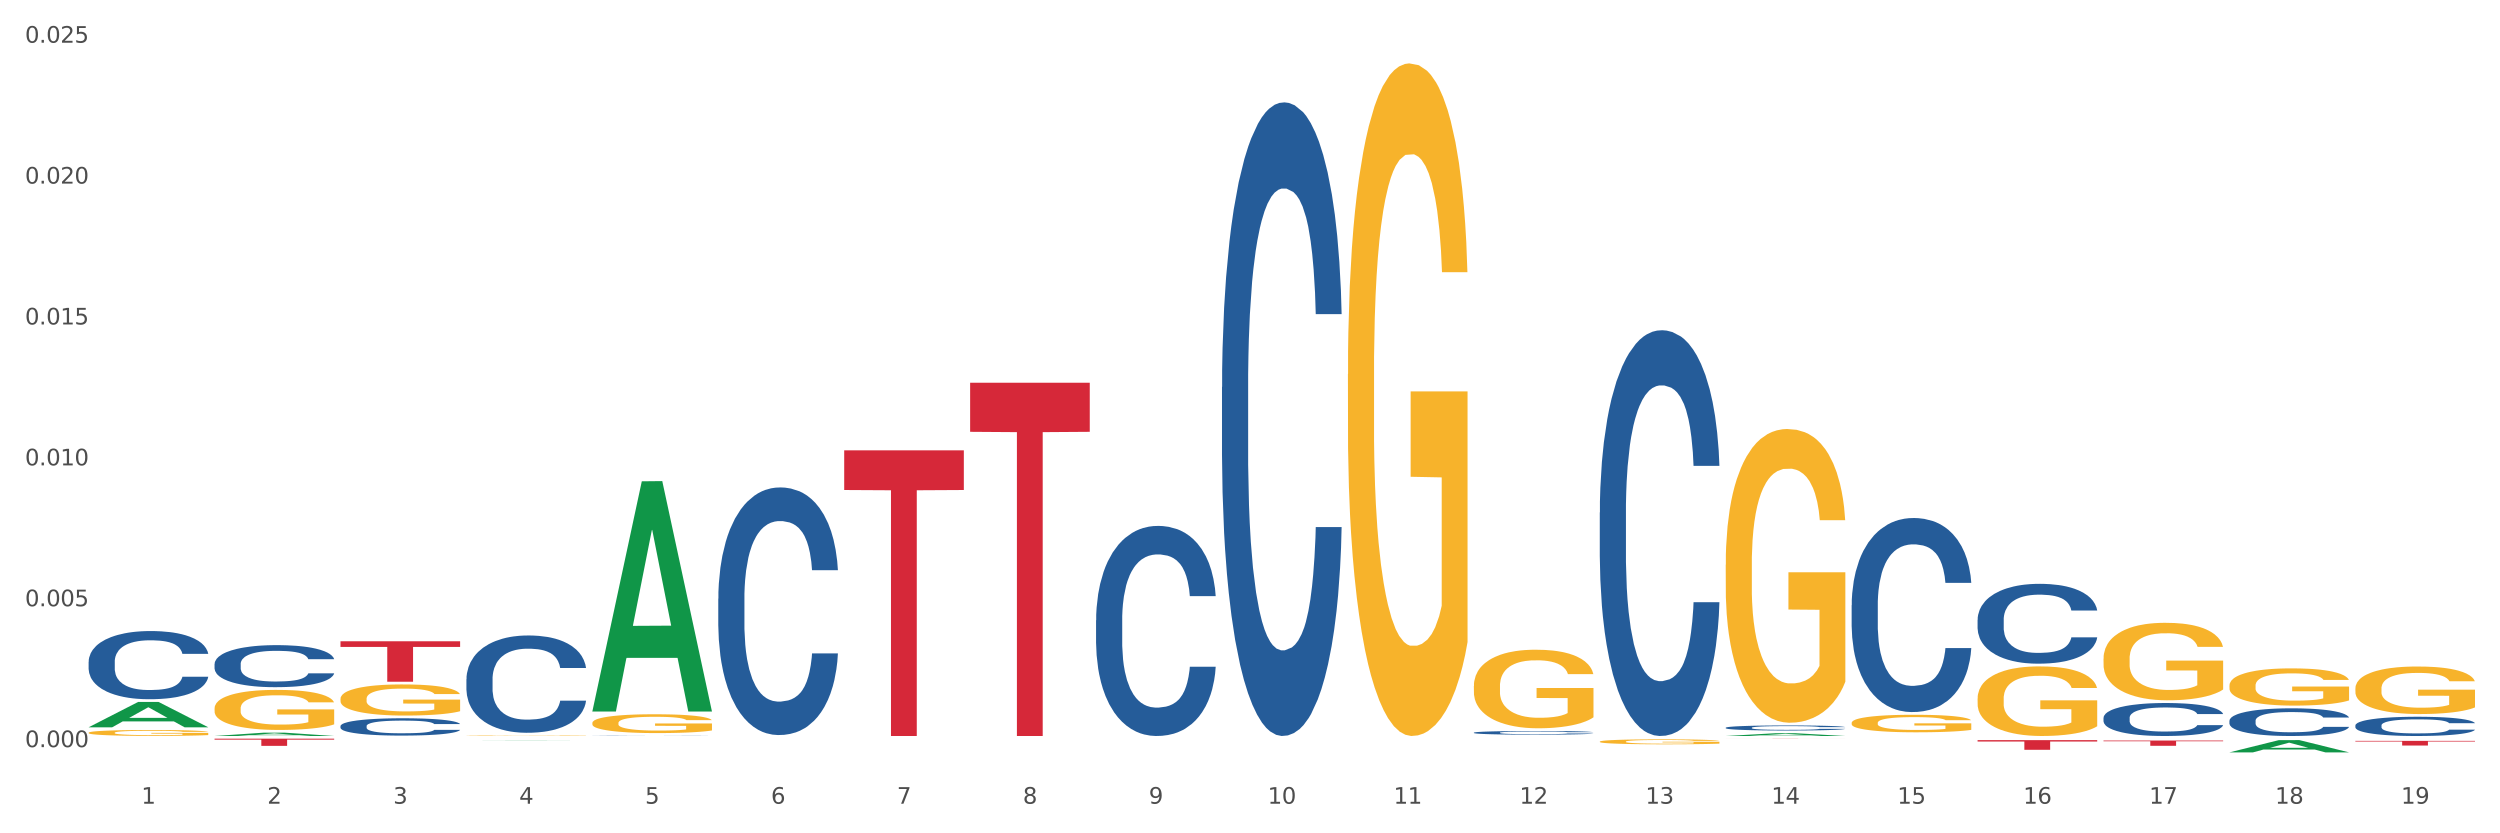 <?xml version="1.0" encoding="utf-8" standalone="no"?>
<!DOCTYPE svg PUBLIC "-//W3C//DTD SVG 1.1//EN"
  "http://www.w3.org/Graphics/SVG/1.1/DTD/svg11.dtd">
<svg xmlns:xlink="http://www.w3.org/1999/xlink" width="1080pt" height="360pt" viewBox="0 0 1080 360" xmlns="http://www.w3.org/2000/svg" version="1.1">
 <rect x="0" y="0" width="1080" height="360" fill="#333333" stroke="none"/>
 <defs>
  <style type="text/css">*{stroke-linejoin: round; stroke-linecap: butt}</style>
 </defs>
 <g id="figure_1">
  <g id="patch_1">
   <path d="M 0 360 
L 1080 360 
L 1080 0 
L 0 0 
z
" style="fill: #ffffff; stroke: #ffffff; stroke-linejoin: miter"/>
  </g>
  <g id="axes_1">
   <g id="matplotlib.axis_1">
    <g id="xtick_1">
     <g id="text_1">
      <!-- 1 -->
      <g style="fill: #4d4d4d" transform="translate(61.07 347.204) scale(0.096 -0.096)">
       <defs>
        <path id="DejaVuSans-31" d="M 794 531 
L 1825 531 
L 1825 4091 
L 703 3866 
L 703 4441 
L 1819 4666 
L 2450 4666 
L 2450 531 
L 3481 531 
L 3481 0 
L 794 0 
L 794 531 
z
" transform="scale(0.016)"/>
       </defs>
       <use xlink:href="#DejaVuSans-31"/>
      </g>
     </g>
    </g>
    <g id="xtick_2">
     <g id="text_2">
      <!-- 2 -->
      <g style="fill: #4d4d4d" transform="translate(115.472 347.204) scale(0.096 -0.096)">
       <defs>
        <path id="DejaVuSans-32" d="M 1228 531 
L 3431 531 
L 3431 0 
L 469 0 
L 469 531 
Q 828 903 1448 1529 
Q 2069 2156 2228 2338 
Q 2531 2678 2651 2914 
Q 2772 3150 2772 3378 
Q 2772 3750 2511 3984 
Q 2250 4219 1831 4219 
Q 1534 4219 1204 4116 
Q 875 4013 500 3803 
L 500 4441 
Q 881 4594 1212 4672 
Q 1544 4750 1819 4750 
Q 2544 4750 2975 4387 
Q 3406 4025 3406 3419 
Q 3406 3131 3298 2873 
Q 3191 2616 2906 2266 
Q 2828 2175 2409 1742 
Q 1991 1309 1228 531 
z
" transform="scale(0.016)"/>
       </defs>
       <use xlink:href="#DejaVuSans-32"/>
      </g>
     </g>
    </g>
    <g id="xtick_3">
     <g id="text_3">
      <!-- 3 -->
      <g style="fill: #4d4d4d" transform="translate(169.874 347.204) scale(0.096 -0.096)">
       <defs>
        <path id="DejaVuSans-33" d="M 2597 2516 
Q 3050 2419 3304 2112 
Q 3559 1806 3559 1356 
Q 3559 666 3084 287 
Q 2609 -91 1734 -91 
Q 1441 -91 1130 -33 
Q 819 25 488 141 
L 488 750 
Q 750 597 1062 519 
Q 1375 441 1716 441 
Q 2309 441 2620 675 
Q 2931 909 2931 1356 
Q 2931 1769 2642 2001 
Q 2353 2234 1838 2234 
L 1294 2234 
L 1294 2753 
L 1863 2753 
Q 2328 2753 2575 2939 
Q 2822 3125 2822 3475 
Q 2822 3834 2567 4026 
Q 2313 4219 1838 4219 
Q 1578 4219 1281 4162 
Q 984 4106 628 3988 
L 628 4550 
Q 988 4650 1302 4700 
Q 1616 4750 1894 4750 
Q 2613 4750 3031 4423 
Q 3450 4097 3450 3541 
Q 3450 3153 3228 2886 
Q 3006 2619 2597 2516 
z
" transform="scale(0.016)"/>
       </defs>
       <use xlink:href="#DejaVuSans-33"/>
      </g>
     </g>
    </g>
    <g id="xtick_4">
     <g id="text_4">
      <!-- 4 -->
      <g style="fill: #4d4d4d" transform="translate(224.276 347.204) scale(0.096 -0.096)">
       <defs>
        <path id="DejaVuSans-34" d="M 2419 4116 
L 825 1625 
L 2419 1625 
L 2419 4116 
z
M 2253 4666 
L 3047 4666 
L 3047 1625 
L 3713 1625 
L 3713 1100 
L 3047 1100 
L 3047 0 
L 2419 0 
L 2419 1100 
L 313 1100 
L 313 1709 
L 2253 4666 
z
" transform="scale(0.016)"/>
       </defs>
       <use xlink:href="#DejaVuSans-34"/>
      </g>
     </g>
    </g>
    <g id="xtick_5">
     <g id="text_5">
      <!-- 5 -->
      <g style="fill: #4d4d4d" transform="translate(278.678 347.204) scale(0.096 -0.096)">
       <defs>
        <path id="DejaVuSans-35" d="M 691 4666 
L 3169 4666 
L 3169 4134 
L 1269 4134 
L 1269 2991 
Q 1406 3038 1543 3061 
Q 1681 3084 1819 3084 
Q 2600 3084 3056 2656 
Q 3513 2228 3513 1497 
Q 3513 744 3044 326 
Q 2575 -91 1722 -91 
Q 1428 -91 1123 -41 
Q 819 9 494 109 
L 494 744 
Q 775 591 1075 516 
Q 1375 441 1709 441 
Q 2250 441 2565 725 
Q 2881 1009 2881 1497 
Q 2881 1984 2565 2268 
Q 2250 2553 1709 2553 
Q 1456 2553 1204 2497 
Q 953 2441 691 2322 
L 691 4666 
z
" transform="scale(0.016)"/>
       </defs>
       <use xlink:href="#DejaVuSans-35"/>
      </g>
     </g>
    </g>
    <g id="xtick_6">
     <g id="text_6">
      <!-- 6 -->
      <g style="fill: #4d4d4d" transform="translate(333.08 347.204) scale(0.096 -0.096)">
       <defs>
        <path id="DejaVuSans-36" d="M 2113 2584 
Q 1688 2584 1439 2293 
Q 1191 2003 1191 1497 
Q 1191 994 1439 701 
Q 1688 409 2113 409 
Q 2538 409 2786 701 
Q 3034 994 3034 1497 
Q 3034 2003 2786 2293 
Q 2538 2584 2113 2584 
z
M 3366 4563 
L 3366 3988 
Q 3128 4100 2886 4159 
Q 2644 4219 2406 4219 
Q 1781 4219 1451 3797 
Q 1122 3375 1075 2522 
Q 1259 2794 1537 2939 
Q 1816 3084 2150 3084 
Q 2853 3084 3261 2657 
Q 3669 2231 3669 1497 
Q 3669 778 3244 343 
Q 2819 -91 2113 -91 
Q 1303 -91 875 529 
Q 447 1150 447 2328 
Q 447 3434 972 4092 
Q 1497 4750 2381 4750 
Q 2619 4750 2861 4703 
Q 3103 4656 3366 4563 
z
" transform="scale(0.016)"/>
       </defs>
       <use xlink:href="#DejaVuSans-36"/>
      </g>
     </g>
    </g>
    <g id="xtick_7">
     <g id="text_7">
      <!-- 7 -->
      <g style="fill: #4d4d4d" transform="translate(387.482 347.204) scale(0.096 -0.096)">
       <defs>
        <path id="DejaVuSans-37" d="M 525 4666 
L 3525 4666 
L 3525 4397 
L 1831 0 
L 1172 0 
L 2766 4134 
L 525 4134 
L 525 4666 
z
" transform="scale(0.016)"/>
       </defs>
       <use xlink:href="#DejaVuSans-37"/>
      </g>
     </g>
    </g>
    <g id="xtick_8">
     <g id="text_8">
      <!-- 8 -->
      <g style="fill: #4d4d4d" transform="translate(441.884 347.204) scale(0.096 -0.096)">
       <defs>
        <path id="DejaVuSans-38" d="M 2034 2216 
Q 1584 2216 1326 1975 
Q 1069 1734 1069 1313 
Q 1069 891 1326 650 
Q 1584 409 2034 409 
Q 2484 409 2743 651 
Q 3003 894 3003 1313 
Q 3003 1734 2745 1975 
Q 2488 2216 2034 2216 
z
M 1403 2484 
Q 997 2584 770 2862 
Q 544 3141 544 3541 
Q 544 4100 942 4425 
Q 1341 4750 2034 4750 
Q 2731 4750 3128 4425 
Q 3525 4100 3525 3541 
Q 3525 3141 3298 2862 
Q 3072 2584 2669 2484 
Q 3125 2378 3379 2068 
Q 3634 1759 3634 1313 
Q 3634 634 3220 271 
Q 2806 -91 2034 -91 
Q 1263 -91 848 271 
Q 434 634 434 1313 
Q 434 1759 690 2068 
Q 947 2378 1403 2484 
z
M 1172 3481 
Q 1172 3119 1398 2916 
Q 1625 2713 2034 2713 
Q 2441 2713 2670 2916 
Q 2900 3119 2900 3481 
Q 2900 3844 2670 4047 
Q 2441 4250 2034 4250 
Q 1625 4250 1398 4047 
Q 1172 3844 1172 3481 
z
" transform="scale(0.016)"/>
       </defs>
       <use xlink:href="#DejaVuSans-38"/>
      </g>
     </g>
    </g>
    <g id="xtick_9">
     <g id="text_9">
      <!-- 9 -->
      <g style="fill: #4d4d4d" transform="translate(496.286 347.204) scale(0.096 -0.096)">
       <defs>
        <path id="DejaVuSans-39" d="M 703 97 
L 703 672 
Q 941 559 1184 500 
Q 1428 441 1663 441 
Q 2288 441 2617 861 
Q 2947 1281 2994 2138 
Q 2813 1869 2534 1725 
Q 2256 1581 1919 1581 
Q 1219 1581 811 2004 
Q 403 2428 403 3163 
Q 403 3881 828 4315 
Q 1253 4750 1959 4750 
Q 2769 4750 3195 4129 
Q 3622 3509 3622 2328 
Q 3622 1225 3098 567 
Q 2575 -91 1691 -91 
Q 1453 -91 1209 -44 
Q 966 3 703 97 
z
M 1959 2075 
Q 2384 2075 2632 2365 
Q 2881 2656 2881 3163 
Q 2881 3666 2632 3958 
Q 2384 4250 1959 4250 
Q 1534 4250 1286 3958 
Q 1038 3666 1038 3163 
Q 1038 2656 1286 2365 
Q 1534 2075 1959 2075 
z
" transform="scale(0.016)"/>
       </defs>
       <use xlink:href="#DejaVuSans-39"/>
      </g>
     </g>
    </g>
    <g id="xtick_10">
     <g id="text_10">
      <!-- 10 -->
      <g style="fill: #4d4d4d" transform="translate(547.634 347.204) scale(0.096 -0.096)">
       <defs>
        <path id="DejaVuSans-30" d="M 2034 4250 
Q 1547 4250 1301 3770 
Q 1056 3291 1056 2328 
Q 1056 1369 1301 889 
Q 1547 409 2034 409 
Q 2525 409 2770 889 
Q 3016 1369 3016 2328 
Q 3016 3291 2770 3770 
Q 2525 4250 2034 4250 
z
M 2034 4750 
Q 2819 4750 3233 4129 
Q 3647 3509 3647 2328 
Q 3647 1150 3233 529 
Q 2819 -91 2034 -91 
Q 1250 -91 836 529 
Q 422 1150 422 2328 
Q 422 3509 836 4129 
Q 1250 4750 2034 4750 
z
" transform="scale(0.016)"/>
       </defs>
       <use xlink:href="#DejaVuSans-31"/>
       <use xlink:href="#DejaVuSans-30" transform="translate(63.623 0)"/>
      </g>
     </g>
    </g>
    <g id="xtick_11">
     <g id="text_11">
      <!-- 11 -->
      <g style="fill: #4d4d4d" transform="translate(602.035 347.204) scale(0.096 -0.096)">
       <use xlink:href="#DejaVuSans-31"/>
       <use xlink:href="#DejaVuSans-31" transform="translate(63.623 0)"/>
      </g>
     </g>
    </g>
    <g id="xtick_12">
     <g id="text_12">
      <!-- 12 -->
      <g style="fill: #4d4d4d" transform="translate(656.437 347.204) scale(0.096 -0.096)">
       <use xlink:href="#DejaVuSans-31"/>
       <use xlink:href="#DejaVuSans-32" transform="translate(63.623 0)"/>
      </g>
     </g>
    </g>
    <g id="xtick_13">
     <g id="text_13">
      <!-- 13 -->
      <g style="fill: #4d4d4d" transform="translate(710.839 347.204) scale(0.096 -0.096)">
       <use xlink:href="#DejaVuSans-31"/>
       <use xlink:href="#DejaVuSans-33" transform="translate(63.623 0)"/>
      </g>
     </g>
    </g>
    <g id="xtick_14">
     <g id="text_14">
      <!-- 14 -->
      <g style="fill: #4d4d4d" transform="translate(765.241 347.204) scale(0.096 -0.096)">
       <use xlink:href="#DejaVuSans-31"/>
       <use xlink:href="#DejaVuSans-34" transform="translate(63.623 0)"/>
      </g>
     </g>
    </g>
    <g id="xtick_15">
     <g id="text_15">
      <!-- 15 -->
      <g style="fill: #4d4d4d" transform="translate(819.643 347.204) scale(0.096 -0.096)">
       <use xlink:href="#DejaVuSans-31"/>
       <use xlink:href="#DejaVuSans-35" transform="translate(63.623 0)"/>
      </g>
     </g>
    </g>
    <g id="xtick_16">
     <g id="text_16">
      <!-- 16 -->
      <g style="fill: #4d4d4d" transform="translate(874.045 347.204) scale(0.096 -0.096)">
       <use xlink:href="#DejaVuSans-31"/>
       <use xlink:href="#DejaVuSans-36" transform="translate(63.623 0)"/>
      </g>
     </g>
    </g>
    <g id="xtick_17">
     <g id="text_17">
      <!-- 17 -->
      <g style="fill: #4d4d4d" transform="translate(928.447 347.204) scale(0.096 -0.096)">
       <use xlink:href="#DejaVuSans-31"/>
       <use xlink:href="#DejaVuSans-37" transform="translate(63.623 0)"/>
      </g>
     </g>
    </g>
    <g id="xtick_18">
     <g id="text_18">
      <!-- 18 -->
      <g style="fill: #4d4d4d" transform="translate(982.849 347.204) scale(0.096 -0.096)">
       <use xlink:href="#DejaVuSans-31"/>
       <use xlink:href="#DejaVuSans-38" transform="translate(63.623 0)"/>
      </g>
     </g>
    </g>
    <g id="xtick_19">
     <g id="text_19">
      <!-- 19 -->
      <g style="fill: #4d4d4d" transform="translate(1037.251 347.204) scale(0.096 -0.096)">
       <use xlink:href="#DejaVuSans-31"/>
       <use xlink:href="#DejaVuSans-39" transform="translate(63.623 0)"/>
      </g>
     </g>
    </g>
    <g id="xtick_20"/>
    <g id="xtick_21"/>
    <g id="xtick_22"/>
    <g id="xtick_23"/>
    <g id="xtick_24"/>
    <g id="xtick_25"/>
    <g id="xtick_26"/>
    <g id="xtick_27"/>
    <g id="xtick_28"/>
    <g id="xtick_29"/>
    <g id="xtick_30"/>
    <g id="xtick_31"/>
    <g id="xtick_32"/>
    <g id="xtick_33"/>
    <g id="xtick_34"/>
    <g id="xtick_35"/>
    <g id="xtick_36"/>
    <g id="xtick_37"/>
   </g>
   <g id="matplotlib.axis_2">
    <g id="ytick_1">
     <g id="text_20">
      <!-- 0.000 -->
      <g style="fill: #4d4d4d" transform="translate(10.8 322.764) scale(0.096 -0.096)">
       <defs>
        <path id="DejaVuSans-2e" d="M 684 794 
L 1344 794 
L 1344 0 
L 684 0 
L 684 794 
z
" transform="scale(0.016)"/>
       </defs>
       <use xlink:href="#DejaVuSans-30"/>
       <use xlink:href="#DejaVuSans-2e" transform="translate(63.623 0)"/>
       <use xlink:href="#DejaVuSans-30" transform="translate(95.41 0)"/>
       <use xlink:href="#DejaVuSans-30" transform="translate(159.033 0)"/>
       <use xlink:href="#DejaVuSans-30" transform="translate(222.656 0)"/>
      </g>
     </g>
    </g>
    <g id="ytick_2">
     <g id="text_21">
      <!-- 0.005 -->
      <g style="fill: #4d4d4d" transform="translate(10.8 261.901) scale(0.096 -0.096)">
       <use xlink:href="#DejaVuSans-30"/>
       <use xlink:href="#DejaVuSans-2e" transform="translate(63.623 0)"/>
       <use xlink:href="#DejaVuSans-30" transform="translate(95.41 0)"/>
       <use xlink:href="#DejaVuSans-30" transform="translate(159.033 0)"/>
       <use xlink:href="#DejaVuSans-35" transform="translate(222.656 0)"/>
      </g>
     </g>
    </g>
    <g id="ytick_3">
     <g id="text_22">
      <!-- 0.010 -->
      <g style="fill: #4d4d4d" transform="translate(10.8 201.038) scale(0.096 -0.096)">
       <use xlink:href="#DejaVuSans-30"/>
       <use xlink:href="#DejaVuSans-2e" transform="translate(63.623 0)"/>
       <use xlink:href="#DejaVuSans-30" transform="translate(95.41 0)"/>
       <use xlink:href="#DejaVuSans-31" transform="translate(159.033 0)"/>
       <use xlink:href="#DejaVuSans-30" transform="translate(222.656 0)"/>
      </g>
     </g>
    </g>
    <g id="ytick_4">
     <g id="text_23">
      <!-- 0.015 -->
      <g style="fill: #4d4d4d" transform="translate(10.8 140.175) scale(0.096 -0.096)">
       <use xlink:href="#DejaVuSans-30"/>
       <use xlink:href="#DejaVuSans-2e" transform="translate(63.623 0)"/>
       <use xlink:href="#DejaVuSans-30" transform="translate(95.41 0)"/>
       <use xlink:href="#DejaVuSans-31" transform="translate(159.033 0)"/>
       <use xlink:href="#DejaVuSans-35" transform="translate(222.656 0)"/>
      </g>
     </g>
    </g>
    <g id="ytick_5">
     <g id="text_24">
      <!-- 0.020 -->
      <g style="fill: #4d4d4d" transform="translate(10.8 79.312) scale(0.096 -0.096)">
       <use xlink:href="#DejaVuSans-30"/>
       <use xlink:href="#DejaVuSans-2e" transform="translate(63.623 0)"/>
       <use xlink:href="#DejaVuSans-30" transform="translate(95.41 0)"/>
       <use xlink:href="#DejaVuSans-32" transform="translate(159.033 0)"/>
       <use xlink:href="#DejaVuSans-30" transform="translate(222.656 0)"/>
      </g>
     </g>
    </g>
    <g id="ytick_6">
     <g id="text_25">
      <!-- 0.025 -->
      <g style="fill: #4d4d4d" transform="translate(10.8 18.449) scale(0.096 -0.096)">
       <use xlink:href="#DejaVuSans-30"/>
       <use xlink:href="#DejaVuSans-2e" transform="translate(63.623 0)"/>
       <use xlink:href="#DejaVuSans-30" transform="translate(95.41 0)"/>
       <use xlink:href="#DejaVuSans-32" transform="translate(159.033 0)"/>
       <use xlink:href="#DejaVuSans-35" transform="translate(222.656 0)"/>
      </g>
     </g>
    </g>
    <g id="ytick_7"/>
    <g id="ytick_8"/>
    <g id="ytick_9"/>
    <g id="ytick_10"/>
    <g id="ytick_11"/>
   </g>
   <g id="PolyCollection_1">
    <path d="M 38.283 314.174 
L 38.336 314.163 
L 59.648 303.248 
L 68.493 303.237 
L 89.965 314.194 
L 79.735 314.194 
L 75.1 311.643 
L 53.095 311.643 
L 52.935 311.684 
L 48.46 314.194 
L 38.283 314.194 
L 38.283 314.174 
L 55.865 310.12 
L 72.329 310.11 
L 64.177 305.573 
L 64.071 305.552 
L 63.964 305.583 
L 55.812 310.11 
L 55.865 310.12 
L 38.283 314.174 
z
" clip-path="url(#p9b12f46a8b)" style="fill: #109648"/>
    <path d="M 255.891 312.318 
L 255.952 312.31 
L 255.952 312.043 
L 256.074 311.813 
L 256.684 311.255 
L 257.599 310.795 
L 258.27 310.55 
L 258.942 310.349 
L 259.735 310.149 
L 260.711 309.941 
L 262.481 309.636 
L 263.579 309.48 
L 264.921 309.317 
L 267.362 309.079 
L 269.132 308.945 
L 270.962 308.834 
L 273.952 308.7 
L 275.905 308.641 
L 277.979 308.596 
L 280.481 308.567 
L 282.372 308.559 
L 286.522 308.581 
L 290.061 308.648 
L 291.769 308.7 
L 293.966 308.789 
L 295.125 308.849 
L 297.017 308.968 
L 298.969 309.124 
L 300.312 309.257 
L 302.325 309.51 
L 303.851 309.762 
L 305.254 310.074 
L 305.986 310.29 
L 306.535 310.49 
L 307.024 310.721 
L 307.512 311.085 
L 296.528 311.085 
L 296.101 310.825 
L 295.43 310.579 
L 294.454 310.342 
L 293.6 310.193 
L 292.135 310.008 
L 290.793 309.889 
L 289.389 309.8 
L 287.681 309.725 
L 286.339 309.688 
L 284.447 309.658 
L 280.725 309.666 
L 278.223 309.725 
L 276.515 309.8 
L 275.416 309.866 
L 274.44 309.941 
L 273.342 310.045 
L 272.06 310.201 
L 271.145 310.342 
L 270.23 310.52 
L 269.498 310.698 
L 268.827 310.906 
L 268.277 311.129 
L 267.85 311.359 
L 267.484 311.642 
L 267.179 312.11 
L 267.179 313.127 
L 267.301 313.358 
L 267.606 313.662 
L 267.972 313.892 
L 268.582 314.167 
L 269.132 314.353 
L 270.169 314.62 
L 271.328 314.843 
L 272.244 314.984 
L 273.159 315.103 
L 274.745 315.266 
L 276.515 315.4 
L 278.04 315.482 
L 280.115 315.556 
L 281.518 315.586 
L 282.739 315.601 
L 285.728 315.601 
L 287.864 315.578 
L 290.244 315.526 
L 292.074 315.46 
L 293.6 315.378 
L 295.308 315.244 
L 296.406 315.118 
L 296.406 313.565 
L 282.983 313.558 
L 282.983 312.526 
L 307.573 312.526 
L 307.573 315.556 
L 306.535 315.712 
L 305.376 315.853 
L 304.156 315.98 
L 302.325 316.136 
L 300.129 316.284 
L 298.176 316.388 
L 296.101 316.477 
L 293.661 316.559 
L 290.488 316.633 
L 288.535 316.663 
L 286.094 316.685 
L 283.227 316.693 
L 280.725 316.678 
L 278.284 316.641 
L 275.722 316.574 
L 273.22 316.477 
L 271.328 316.381 
L 269.437 316.262 
L 267.423 316.106 
L 265.837 315.957 
L 264.616 315.824 
L 263.274 315.653 
L 261.81 315.43 
L 260.711 315.229 
L 259.735 315.021 
L 258.698 314.754 
L 257.965 314.524 
L 257.233 314.234 
L 256.806 314.019 
L 256.318 313.684 
L 255.952 313.216 
L 255.891 312.318 
z
" clip-path="url(#p9b12f46a8b)" style="fill: #f7b32b"/>
    <path d="M 582.303 161.65 
L 582.364 161.384 
L 582.364 151.831 
L 582.486 143.605 
L 583.096 123.702 
L 584.011 107.25 
L 584.682 98.493 
L 585.353 91.328 
L 586.147 84.163 
L 587.123 76.733 
L 588.892 65.853 
L 589.991 60.28 
L 591.333 54.442 
L 593.774 45.95 
L 595.543 41.174 
L 597.374 37.193 
L 600.364 32.416 
L 602.316 30.294 
L 604.391 28.701 
L 606.893 27.64 
L 608.784 27.375 
L 612.933 28.171 
L 616.472 30.559 
L 618.181 32.416 
L 620.377 35.601 
L 621.537 37.724 
L 623.428 41.97 
L 625.381 47.542 
L 626.723 52.319 
L 628.737 61.341 
L 630.262 70.364 
L 631.666 81.509 
L 632.398 89.205 
L 632.947 96.37 
L 633.435 104.596 
L 633.923 117.599 
L 622.94 117.599 
L 622.513 108.311 
L 621.842 99.554 
L 620.866 91.062 
L 620.011 85.755 
L 618.547 79.121 
L 617.205 74.875 
L 615.801 71.691 
L 614.093 69.037 
L 612.75 67.71 
L 610.859 66.649 
L 607.137 66.914 
L 604.635 69.037 
L 602.926 71.691 
L 601.828 74.079 
L 600.852 76.733 
L 599.754 80.448 
L 598.472 86.02 
L 597.557 91.062 
L 596.642 97.431 
L 595.909 103.8 
L 595.238 111.23 
L 594.689 119.191 
L 594.262 127.417 
L 593.896 137.501 
L 593.591 154.219 
L 593.591 190.575 
L 593.713 198.801 
L 594.018 209.681 
L 594.384 217.907 
L 594.994 227.726 
L 595.543 234.36 
L 596.581 243.913 
L 597.74 251.874 
L 598.655 256.916 
L 599.57 261.162 
L 601.157 267 
L 602.926 271.777 
L 604.452 274.696 
L 606.526 277.349 
L 607.93 278.411 
L 609.15 278.941 
L 612.14 278.941 
L 614.276 278.145 
L 616.655 276.288 
L 618.486 273.899 
L 620.011 270.98 
L 621.72 266.204 
L 622.818 261.693 
L 622.818 206.231 
L 609.394 205.966 
L 609.394 169.08 
L 633.984 169.08 
L 633.984 277.349 
L 632.947 282.922 
L 631.788 287.964 
L 630.567 292.475 
L 628.737 298.048 
L 626.54 303.355 
L 624.588 307.07 
L 622.513 310.255 
L 620.072 313.174 
L 616.899 315.827 
L 614.947 316.889 
L 612.506 317.685 
L 609.638 317.95 
L 607.137 317.42 
L 604.696 316.093 
L 602.133 313.704 
L 599.632 310.255 
L 597.74 306.805 
L 595.848 302.559 
L 593.835 296.986 
L 592.248 291.679 
L 591.028 286.902 
L 589.686 280.799 
L 588.221 272.838 
L 587.123 265.673 
L 586.147 258.243 
L 585.109 248.69 
L 584.377 240.463 
L 583.645 230.114 
L 583.218 222.418 
L 582.73 210.477 
L 582.364 193.759 
L 582.303 161.65 
z
" clip-path="url(#p9b12f46a8b)" style="fill: #f7b32b"/>
    <path d="M 636.704 296.361 
L 636.765 296.33 
L 636.765 295.214 
L 636.888 294.253 
L 637.498 291.928 
L 638.413 290.006 
L 639.084 288.983 
L 639.755 288.146 
L 640.549 287.309 
L 641.525 286.441 
L 643.294 285.17 
L 644.393 284.519 
L 645.735 283.837 
L 648.176 282.845 
L 649.945 282.287 
L 651.776 281.822 
L 654.766 281.264 
L 656.718 281.016 
L 658.793 280.83 
L 661.295 280.706 
L 663.186 280.675 
L 667.335 280.768 
L 670.874 281.047 
L 672.583 281.264 
L 674.779 281.636 
L 675.939 281.884 
L 677.83 282.38 
L 679.783 283.031 
L 681.125 283.589 
L 683.139 284.643 
L 684.664 285.697 
L 686.068 286.999 
L 686.8 287.898 
L 687.349 288.735 
L 687.837 289.696 
L 688.325 291.215 
L 677.342 291.215 
L 676.915 290.13 
L 676.244 289.107 
L 675.268 288.115 
L 674.413 287.495 
L 672.949 286.72 
L 671.607 286.224 
L 670.203 285.852 
L 668.495 285.542 
L 667.152 285.387 
L 665.261 285.263 
L 661.539 285.294 
L 659.037 285.542 
L 657.328 285.852 
L 656.23 286.131 
L 655.254 286.441 
L 654.155 286.875 
L 652.874 287.526 
L 651.959 288.115 
L 651.044 288.859 
L 650.311 289.603 
L 649.64 290.471 
L 649.091 291.401 
L 648.664 292.362 
L 648.298 293.54 
L 647.993 295.493 
L 647.993 299.74 
L 648.115 300.701 
L 648.42 301.972 
L 648.786 302.933 
L 649.396 304.08 
L 649.945 304.855 
L 650.983 305.971 
L 652.142 306.901 
L 653.057 307.49 
L 653.972 307.986 
L 655.559 308.668 
L 657.328 309.226 
L 658.854 309.567 
L 660.928 309.877 
L 662.332 310.001 
L 663.552 310.063 
L 666.542 310.063 
L 668.678 309.97 
L 671.057 309.753 
L 672.888 309.474 
L 674.413 309.133 
L 676.122 308.575 
L 677.22 308.048 
L 677.22 301.569 
L 663.796 301.538 
L 663.796 297.229 
L 688.386 297.229 
L 688.386 309.877 
L 687.349 310.528 
L 686.19 311.117 
L 684.969 311.644 
L 683.139 312.295 
L 680.942 312.915 
L 678.99 313.349 
L 676.915 313.721 
L 674.474 314.062 
L 671.301 314.373 
L 669.349 314.497 
L 666.908 314.59 
L 664.04 314.621 
L 661.539 314.559 
L 659.098 314.404 
L 656.535 314.125 
L 654.033 313.721 
L 652.142 313.318 
L 650.25 312.822 
L 648.237 312.171 
L 646.65 311.551 
L 645.43 310.993 
L 644.088 310.28 
L 642.623 309.35 
L 641.525 308.513 
L 640.549 307.645 
L 639.511 306.529 
L 638.779 305.568 
L 638.047 304.359 
L 637.62 303.46 
L 637.132 302.065 
L 636.765 300.112 
L 636.704 296.361 
z
" clip-path="url(#p9b12f46a8b)" style="fill: #f7b32b"/>
    <path d="M 691.106 320.385 
L 691.167 320.383 
L 691.167 320.312 
L 691.289 320.251 
L 691.9 320.103 
L 692.815 319.981 
L 693.486 319.917 
L 694.157 319.863 
L 694.951 319.81 
L 695.927 319.755 
L 697.696 319.675 
L 698.795 319.633 
L 700.137 319.59 
L 702.578 319.527 
L 704.347 319.492 
L 706.178 319.462 
L 709.168 319.427 
L 711.12 319.411 
L 713.195 319.399 
L 715.696 319.392 
L 717.588 319.39 
L 721.737 319.395 
L 725.276 319.413 
L 726.985 319.427 
L 729.181 319.451 
L 730.341 319.466 
L 732.232 319.498 
L 734.185 319.539 
L 735.527 319.574 
L 737.541 319.641 
L 739.066 319.708 
L 740.47 319.791 
L 741.202 319.848 
L 741.751 319.901 
L 742.239 319.962 
L 742.727 320.058 
L 731.744 320.058 
L 731.317 319.989 
L 730.646 319.924 
L 729.67 319.861 
L 728.815 319.822 
L 727.351 319.773 
L 726.008 319.742 
L 724.605 319.718 
L 722.897 319.698 
L 721.554 319.688 
L 719.663 319.681 
L 715.941 319.683 
L 713.439 319.698 
L 711.73 319.718 
L 710.632 319.736 
L 709.656 319.755 
L 708.557 319.783 
L 707.276 319.824 
L 706.361 319.861 
L 705.446 319.909 
L 704.713 319.956 
L 704.042 320.011 
L 703.493 320.07 
L 703.066 320.131 
L 702.7 320.206 
L 702.395 320.329 
L 702.395 320.599 
L 702.517 320.66 
L 702.822 320.74 
L 703.188 320.801 
L 703.798 320.874 
L 704.347 320.923 
L 705.385 320.994 
L 706.544 321.053 
L 707.459 321.09 
L 708.374 321.122 
L 709.961 321.165 
L 711.73 321.201 
L 713.256 321.222 
L 715.33 321.242 
L 716.734 321.25 
L 717.954 321.254 
L 720.944 321.254 
L 723.08 321.248 
L 725.459 321.234 
L 727.29 321.216 
L 728.815 321.195 
L 730.524 321.159 
L 731.622 321.126 
L 731.622 320.715 
L 718.198 320.713 
L 718.198 320.44 
L 742.788 320.44 
L 742.788 321.242 
L 741.751 321.283 
L 740.592 321.32 
L 739.371 321.354 
L 737.541 321.395 
L 735.344 321.435 
L 733.392 321.462 
L 731.317 321.486 
L 728.876 321.507 
L 725.703 321.527 
L 723.751 321.535 
L 721.31 321.541 
L 718.442 321.543 
L 715.941 321.539 
L 713.5 321.529 
L 710.937 321.511 
L 708.435 321.486 
L 706.544 321.46 
L 704.652 321.429 
L 702.639 321.387 
L 701.052 321.348 
L 699.832 321.313 
L 698.49 321.267 
L 697.025 321.208 
L 695.927 321.155 
L 694.951 321.1 
L 693.913 321.029 
L 693.181 320.969 
L 692.449 320.892 
L 692.022 320.835 
L 691.534 320.746 
L 691.167 320.622 
L 691.106 320.385 
z
" clip-path="url(#p9b12f46a8b)" style="fill: #f7b32b"/>
    <path d="M 745.508 243.967 
L 745.569 243.851 
L 745.569 239.679 
L 745.691 236.087 
L 746.302 227.395 
L 747.217 220.21 
L 747.888 216.386 
L 748.559 213.257 
L 749.352 210.128 
L 750.329 206.883 
L 752.098 202.132 
L 753.197 199.699 
L 754.539 197.149 
L 756.98 193.441 
L 758.749 191.355 
L 760.58 189.616 
L 763.57 187.53 
L 765.522 186.603 
L 767.597 185.908 
L 770.098 185.444 
L 771.99 185.329 
L 776.139 185.676 
L 779.678 186.719 
L 781.387 187.53 
L 783.583 188.921 
L 784.743 189.848 
L 786.634 191.702 
L 788.587 194.136 
L 789.929 196.222 
L 791.943 200.162 
L 793.468 204.102 
L 794.872 208.969 
L 795.604 212.33 
L 796.153 215.459 
L 796.641 219.052 
L 797.129 224.73 
L 786.146 224.73 
L 785.719 220.674 
L 785.048 216.85 
L 784.071 213.141 
L 783.217 210.824 
L 781.753 207.926 
L 780.41 206.072 
L 779.007 204.682 
L 777.299 203.523 
L 775.956 202.943 
L 774.065 202.48 
L 770.343 202.596 
L 767.841 203.523 
L 766.132 204.682 
L 765.034 205.725 
L 764.058 206.883 
L 762.959 208.506 
L 761.678 210.94 
L 760.763 213.141 
L 759.848 215.923 
L 759.115 218.704 
L 758.444 221.949 
L 757.895 225.425 
L 757.468 229.018 
L 757.102 233.421 
L 756.797 240.722 
L 756.797 256.599 
L 756.919 260.191 
L 757.224 264.943 
L 757.59 268.535 
L 758.2 272.823 
L 758.749 275.72 
L 759.786 279.892 
L 760.946 283.369 
L 761.861 285.57 
L 762.776 287.425 
L 764.363 289.974 
L 766.132 292.06 
L 767.658 293.335 
L 769.732 294.494 
L 771.136 294.957 
L 772.356 295.189 
L 775.346 295.189 
L 777.482 294.841 
L 779.861 294.03 
L 781.692 292.987 
L 783.217 291.712 
L 784.926 289.626 
L 786.024 287.656 
L 786.024 263.436 
L 772.6 263.32 
L 772.6 247.212 
L 797.19 247.212 
L 797.19 294.494 
L 796.153 296.927 
L 794.994 299.129 
L 793.773 301.099 
L 791.943 303.533 
L 789.746 305.85 
L 787.794 307.473 
L 785.719 308.864 
L 783.278 310.138 
L 780.105 311.297 
L 778.153 311.761 
L 775.712 312.108 
L 772.844 312.224 
L 770.343 311.992 
L 767.902 311.413 
L 765.339 310.37 
L 762.837 308.864 
L 760.946 307.357 
L 759.054 305.503 
L 757.041 303.069 
L 755.454 300.751 
L 754.234 298.666 
L 752.892 296 
L 751.427 292.524 
L 750.329 289.395 
L 749.352 286.15 
L 748.315 281.978 
L 747.583 278.385 
L 746.851 273.866 
L 746.424 270.505 
L 745.936 265.29 
L 745.569 257.989 
L 745.508 243.967 
z
" clip-path="url(#p9b12f46a8b)" style="fill: #f7b32b"/>
    <path d="M 799.91 312.281 
L 799.971 312.275 
L 799.971 312.025 
L 800.093 311.811 
L 800.704 311.292 
L 801.619 310.863 
L 802.29 310.635 
L 802.961 310.448 
L 803.754 310.261 
L 804.731 310.067 
L 806.5 309.784 
L 807.599 309.638 
L 808.941 309.486 
L 811.382 309.265 
L 813.151 309.14 
L 814.982 309.036 
L 817.972 308.912 
L 819.924 308.856 
L 821.999 308.815 
L 824.5 308.787 
L 826.392 308.78 
L 830.541 308.801 
L 834.08 308.863 
L 835.789 308.912 
L 837.985 308.995 
L 839.145 309.05 
L 841.036 309.161 
L 842.989 309.306 
L 844.331 309.431 
L 846.345 309.666 
L 847.87 309.901 
L 849.274 310.192 
L 850.006 310.393 
L 850.555 310.579 
L 851.043 310.794 
L 851.531 311.133 
L 840.548 311.133 
L 840.121 310.891 
L 839.45 310.662 
L 838.473 310.441 
L 837.619 310.303 
L 836.155 310.13 
L 834.812 310.019 
L 833.409 309.936 
L 831.7 309.867 
L 830.358 309.832 
L 828.467 309.804 
L 824.744 309.811 
L 822.243 309.867 
L 820.534 309.936 
L 819.436 309.998 
L 818.46 310.067 
L 817.361 310.164 
L 816.08 310.309 
L 815.165 310.441 
L 814.249 310.607 
L 813.517 310.773 
L 812.846 310.967 
L 812.297 311.174 
L 811.87 311.389 
L 811.504 311.652 
L 811.199 312.088 
L 811.199 313.036 
L 811.321 313.25 
L 811.626 313.534 
L 811.992 313.748 
L 812.602 314.004 
L 813.151 314.177 
L 814.188 314.426 
L 815.348 314.634 
L 816.263 314.765 
L 817.178 314.876 
L 818.765 315.028 
L 820.534 315.153 
L 822.06 315.229 
L 824.134 315.298 
L 825.538 315.326 
L 826.758 315.34 
L 829.748 315.34 
L 831.884 315.319 
L 834.263 315.271 
L 836.094 315.208 
L 837.619 315.132 
L 839.328 315.008 
L 840.426 314.89 
L 840.426 313.444 
L 827.002 313.437 
L 827.002 312.475 
L 851.592 312.475 
L 851.592 315.298 
L 850.555 315.444 
L 849.396 315.575 
L 848.175 315.693 
L 846.345 315.838 
L 844.148 315.976 
L 842.195 316.073 
L 840.121 316.156 
L 837.68 316.232 
L 834.507 316.302 
L 832.555 316.329 
L 830.114 316.35 
L 827.246 316.357 
L 824.744 316.343 
L 822.304 316.308 
L 819.741 316.246 
L 817.239 316.156 
L 815.348 316.066 
L 813.456 315.956 
L 811.443 315.81 
L 809.856 315.672 
L 808.636 315.547 
L 807.293 315.388 
L 805.829 315.181 
L 804.731 314.994 
L 803.754 314.8 
L 802.717 314.551 
L 801.985 314.336 
L 801.253 314.067 
L 800.826 313.866 
L 800.337 313.555 
L 799.971 313.119 
L 799.91 312.281 
z
" clip-path="url(#p9b12f46a8b)" style="fill: #f7b32b"/>
    <path d="M 854.312 301.775 
L 854.373 301.747 
L 854.373 300.759 
L 854.495 299.907 
L 855.106 297.848 
L 856.021 296.145 
L 856.692 295.239 
L 857.363 294.497 
L 858.156 293.756 
L 859.133 292.987 
L 860.902 291.861 
L 862 291.284 
L 863.343 290.68 
L 865.784 289.801 
L 867.553 289.307 
L 869.384 288.895 
L 872.373 288.401 
L 874.326 288.181 
L 876.401 288.016 
L 878.902 287.906 
L 880.794 287.879 
L 884.943 287.961 
L 888.482 288.208 
L 890.191 288.401 
L 892.387 288.73 
L 893.547 288.95 
L 895.438 289.389 
L 897.391 289.966 
L 898.733 290.46 
L 900.747 291.394 
L 902.272 292.328 
L 903.675 293.481 
L 904.408 294.278 
L 904.957 295.019 
L 905.445 295.87 
L 905.933 297.216 
L 894.95 297.216 
L 894.523 296.255 
L 893.852 295.349 
L 892.875 294.47 
L 892.021 293.921 
L 890.557 293.234 
L 889.214 292.795 
L 887.811 292.465 
L 886.102 292.19 
L 884.76 292.053 
L 882.868 291.943 
L 879.146 291.971 
L 876.645 292.19 
L 874.936 292.465 
L 873.838 292.712 
L 872.862 292.987 
L 871.763 293.371 
L 870.482 293.948 
L 869.567 294.47 
L 868.651 295.129 
L 867.919 295.788 
L 867.248 296.557 
L 866.699 297.381 
L 866.272 298.232 
L 865.906 299.276 
L 865.601 301.006 
L 865.601 304.768 
L 865.723 305.62 
L 866.028 306.746 
L 866.394 307.597 
L 867.004 308.613 
L 867.553 309.3 
L 868.59 310.288 
L 869.75 311.112 
L 870.665 311.634 
L 871.58 312.073 
L 873.167 312.677 
L 874.936 313.172 
L 876.462 313.474 
L 878.536 313.748 
L 879.94 313.858 
L 881.16 313.913 
L 884.15 313.913 
L 886.285 313.831 
L 888.665 313.639 
L 890.496 313.391 
L 892.021 313.089 
L 893.73 312.595 
L 894.828 312.128 
L 894.828 306.389 
L 881.404 306.361 
L 881.404 302.544 
L 905.994 302.544 
L 905.994 313.748 
L 904.957 314.325 
L 903.798 314.847 
L 902.577 315.314 
L 900.747 315.891 
L 898.55 316.44 
L 896.597 316.824 
L 894.523 317.154 
L 892.082 317.456 
L 888.909 317.731 
L 886.957 317.84 
L 884.516 317.923 
L 881.648 317.95 
L 879.146 317.895 
L 876.706 317.758 
L 874.143 317.511 
L 871.641 317.154 
L 869.75 316.797 
L 867.858 316.357 
L 865.845 315.781 
L 864.258 315.231 
L 863.038 314.737 
L 861.695 314.106 
L 860.231 313.282 
L 859.133 312.54 
L 858.156 311.771 
L 857.119 310.783 
L 856.387 309.931 
L 855.655 308.86 
L 855.228 308.064 
L 854.739 306.828 
L 854.373 305.098 
L 854.312 301.775 
z
" clip-path="url(#p9b12f46a8b)" style="fill: #f7b32b"/>
    <path d="M 908.714 284.523 
L 908.775 284.492 
L 908.775 283.391 
L 908.897 282.444 
L 909.507 280.15 
L 910.423 278.254 
L 911.094 277.245 
L 911.765 276.42 
L 912.558 275.594 
L 913.535 274.738 
L 915.304 273.484 
L 916.402 272.842 
L 917.745 272.17 
L 920.186 271.191 
L 921.955 270.641 
L 923.786 270.182 
L 926.775 269.632 
L 928.728 269.387 
L 930.803 269.204 
L 933.304 269.081 
L 935.196 269.051 
L 939.345 269.142 
L 942.884 269.418 
L 944.593 269.632 
L 946.789 269.999 
L 947.949 270.243 
L 949.84 270.732 
L 951.793 271.375 
L 953.135 271.925 
L 955.149 272.965 
L 956.674 274.004 
L 958.077 275.288 
L 958.81 276.175 
L 959.359 277.001 
L 959.847 277.949 
L 960.335 279.447 
L 949.352 279.447 
L 948.925 278.377 
L 948.254 277.368 
L 947.277 276.389 
L 946.423 275.778 
L 944.959 275.013 
L 943.616 274.524 
L 942.213 274.157 
L 940.504 273.851 
L 939.162 273.698 
L 937.27 273.576 
L 933.548 273.607 
L 931.047 273.851 
L 929.338 274.157 
L 928.24 274.432 
L 927.264 274.738 
L 926.165 275.166 
L 924.884 275.808 
L 923.969 276.389 
L 923.053 277.123 
L 922.321 277.857 
L 921.65 278.713 
L 921.101 279.63 
L 920.674 280.578 
L 920.308 281.74 
L 920.002 283.667 
L 920.002 287.856 
L 920.125 288.804 
L 920.43 290.057 
L 920.796 291.005 
L 921.406 292.137 
L 921.955 292.901 
L 922.992 294.002 
L 924.152 294.919 
L 925.067 295.5 
L 925.982 295.989 
L 927.569 296.662 
L 929.338 297.212 
L 930.864 297.549 
L 932.938 297.854 
L 934.342 297.977 
L 935.562 298.038 
L 938.552 298.038 
L 940.687 297.946 
L 943.067 297.732 
L 944.898 297.457 
L 946.423 297.121 
L 948.132 296.57 
L 949.23 296.05 
L 949.23 289.66 
L 935.806 289.629 
L 935.806 285.379 
L 960.396 285.379 
L 960.396 297.854 
L 959.359 298.497 
L 958.199 299.078 
L 956.979 299.597 
L 955.149 300.239 
L 952.952 300.851 
L 950.999 301.279 
L 948.925 301.646 
L 946.484 301.982 
L 943.311 302.288 
L 941.359 302.41 
L 938.918 302.502 
L 936.05 302.533 
L 933.548 302.472 
L 931.108 302.319 
L 928.545 302.044 
L 926.043 301.646 
L 924.152 301.249 
L 922.26 300.759 
L 920.247 300.117 
L 918.66 299.506 
L 917.44 298.955 
L 916.097 298.252 
L 914.633 297.335 
L 913.535 296.509 
L 912.558 295.653 
L 911.521 294.552 
L 910.789 293.604 
L 910.057 292.412 
L 909.63 291.525 
L 909.141 290.149 
L 908.775 288.223 
L 908.714 284.523 
z
" clip-path="url(#p9b12f46a8b)" style="fill: #f7b32b"/>
    <path d="M 963.116 296.17 
L 963.177 296.155 
L 963.177 295.626 
L 963.299 295.17 
L 963.909 294.068 
L 964.825 293.157 
L 965.496 292.672 
L 966.167 292.276 
L 966.96 291.879 
L 967.937 291.467 
L 969.706 290.865 
L 970.804 290.556 
L 972.147 290.233 
L 974.587 289.763 
L 976.357 289.498 
L 978.188 289.278 
L 981.177 289.014 
L 983.13 288.896 
L 985.205 288.808 
L 987.706 288.749 
L 989.598 288.734 
L 993.747 288.778 
L 997.286 288.911 
L 998.995 289.014 
L 1001.191 289.19 
L 1002.35 289.307 
L 1004.242 289.543 
L 1006.195 289.851 
L 1007.537 290.116 
L 1009.551 290.615 
L 1011.076 291.115 
L 1012.479 291.732 
L 1013.212 292.158 
L 1013.761 292.555 
L 1014.249 293.01 
L 1014.737 293.73 
L 1003.754 293.73 
L 1003.327 293.216 
L 1002.656 292.731 
L 1001.679 292.261 
L 1000.825 291.967 
L 999.361 291.6 
L 998.018 291.365 
L 996.615 291.188 
L 994.906 291.041 
L 993.564 290.968 
L 991.672 290.909 
L 987.95 290.924 
L 985.449 291.041 
L 983.74 291.188 
L 982.642 291.321 
L 981.666 291.467 
L 980.567 291.673 
L 979.286 291.982 
L 978.371 292.261 
L 977.455 292.614 
L 976.723 292.966 
L 976.052 293.378 
L 975.503 293.819 
L 975.076 294.274 
L 974.71 294.832 
L 974.404 295.758 
L 974.404 297.771 
L 974.526 298.227 
L 974.832 298.829 
L 975.198 299.285 
L 975.808 299.828 
L 976.357 300.196 
L 977.394 300.725 
L 978.554 301.166 
L 979.469 301.445 
L 980.384 301.68 
L 981.971 302.003 
L 983.74 302.268 
L 985.266 302.429 
L 987.34 302.576 
L 988.744 302.635 
L 989.964 302.664 
L 992.954 302.664 
L 995.089 302.62 
L 997.469 302.517 
L 999.3 302.385 
L 1000.825 302.224 
L 1002.534 301.959 
L 1003.632 301.709 
L 1003.632 298.638 
L 990.208 298.623 
L 990.208 296.581 
L 1014.798 296.581 
L 1014.798 302.576 
L 1013.761 302.885 
L 1012.601 303.164 
L 1011.381 303.414 
L 1009.551 303.722 
L 1007.354 304.016 
L 1005.401 304.222 
L 1003.327 304.398 
L 1000.886 304.56 
L 997.713 304.707 
L 995.761 304.766 
L 993.32 304.81 
L 990.452 304.824 
L 987.95 304.795 
L 985.51 304.722 
L 982.947 304.589 
L 980.445 304.398 
L 978.554 304.207 
L 976.662 303.972 
L 974.649 303.664 
L 973.062 303.37 
L 971.842 303.105 
L 970.499 302.767 
L 969.035 302.326 
L 967.937 301.93 
L 966.96 301.518 
L 965.923 300.989 
L 965.191 300.534 
L 964.459 299.961 
L 964.031 299.535 
L 963.543 298.873 
L 963.177 297.948 
L 963.116 296.17 
z
" clip-path="url(#p9b12f46a8b)" style="fill: #f7b32b"/>
    <path d="M 1017.518 297.423 
L 1017.579 297.404 
L 1017.579 296.729 
L 1017.701 296.147 
L 1018.311 294.74 
L 1019.227 293.577 
L 1019.898 292.958 
L 1020.569 292.452 
L 1021.362 291.945 
L 1022.339 291.42 
L 1024.108 290.651 
L 1025.206 290.257 
L 1026.549 289.845 
L 1028.989 289.244 
L 1030.759 288.907 
L 1032.589 288.625 
L 1035.579 288.288 
L 1037.532 288.138 
L 1039.606 288.025 
L 1042.108 287.95 
L 1044 287.931 
L 1048.149 287.988 
L 1051.688 288.157 
L 1053.396 288.288 
L 1055.593 288.513 
L 1056.752 288.663 
L 1058.644 288.963 
L 1060.597 289.357 
L 1061.939 289.695 
L 1063.952 290.332 
L 1065.478 290.97 
L 1066.881 291.758 
L 1067.614 292.302 
L 1068.163 292.808 
L 1068.651 293.39 
L 1069.139 294.309 
L 1058.156 294.309 
L 1057.729 293.652 
L 1057.058 293.033 
L 1056.081 292.433 
L 1055.227 292.058 
L 1053.763 291.589 
L 1052.42 291.289 
L 1051.017 291.064 
L 1049.308 290.876 
L 1047.966 290.783 
L 1046.074 290.708 
L 1042.352 290.726 
L 1039.851 290.876 
L 1038.142 291.064 
L 1037.044 291.233 
L 1036.067 291.42 
L 1034.969 291.683 
L 1033.688 292.077 
L 1032.773 292.433 
L 1031.857 292.883 
L 1031.125 293.334 
L 1030.454 293.859 
L 1029.905 294.421 
L 1029.478 295.003 
L 1029.111 295.716 
L 1028.806 296.897 
L 1028.806 299.467 
L 1028.928 300.049 
L 1029.234 300.818 
L 1029.6 301.399 
L 1030.21 302.093 
L 1030.759 302.562 
L 1031.796 303.237 
L 1032.956 303.8 
L 1033.871 304.157 
L 1034.786 304.457 
L 1036.373 304.869 
L 1038.142 305.207 
L 1039.668 305.413 
L 1041.742 305.601 
L 1043.146 305.676 
L 1044.366 305.713 
L 1047.356 305.713 
L 1049.491 305.657 
L 1051.871 305.526 
L 1053.702 305.357 
L 1055.227 305.151 
L 1056.935 304.813 
L 1058.034 304.494 
L 1058.034 300.574 
L 1044.61 300.555 
L 1044.61 297.948 
L 1069.2 297.948 
L 1069.2 305.601 
L 1068.163 305.995 
L 1067.003 306.351 
L 1065.783 306.67 
L 1063.952 307.064 
L 1061.756 307.439 
L 1059.803 307.702 
L 1057.729 307.927 
L 1055.288 308.133 
L 1052.115 308.321 
L 1050.163 308.396 
L 1047.722 308.452 
L 1044.854 308.471 
L 1042.352 308.433 
L 1039.912 308.339 
L 1037.349 308.171 
L 1034.847 307.927 
L 1032.956 307.683 
L 1031.064 307.383 
L 1029.05 306.989 
L 1027.464 306.614 
L 1026.244 306.276 
L 1024.901 305.845 
L 1023.437 305.282 
L 1022.339 304.776 
L 1021.362 304.25 
L 1020.325 303.575 
L 1019.593 302.994 
L 1018.861 302.262 
L 1018.433 301.718 
L 1017.945 300.874 
L 1017.579 299.692 
L 1017.518 297.423 
z
" clip-path="url(#p9b12f46a8b)" style="fill: #f7b32b"/>
    <path d="M 1017.518 313.373 
L 1017.579 313.365 
L 1017.579 313.153 
L 1017.763 312.864 
L 1018.434 312.333 
L 1019.29 311.93 
L 1020.756 311.46 
L 1021.55 311.262 
L 1022.589 311.042 
L 1024.727 310.685 
L 1027.17 310.382 
L 1028.881 310.215 
L 1030.164 310.108 
L 1033.035 309.919 
L 1034.684 309.835 
L 1036.395 309.767 
L 1037.861 309.721 
L 1040.305 309.668 
L 1042.259 309.645 
L 1044.52 309.638 
L 1046.414 309.645 
L 1048.918 309.676 
L 1052.584 309.767 
L 1053.989 309.82 
L 1055.882 309.911 
L 1057.837 310.032 
L 1059.426 310.154 
L 1061.258 310.329 
L 1063.152 310.556 
L 1064.985 310.845 
L 1066.268 311.11 
L 1067.306 311.391 
L 1068.223 311.733 
L 1068.895 312.105 
L 1069.2 312.416 
L 1058.021 312.416 
L 1057.715 312.135 
L 1057.104 311.832 
L 1056.493 311.627 
L 1055.821 311.46 
L 1054.783 311.27 
L 1053.866 311.148 
L 1052.339 311.004 
L 1050.934 310.913 
L 1049.773 310.86 
L 1048.368 310.814 
L 1045.375 310.769 
L 1043.237 310.769 
L 1041.893 310.784 
L 1040.244 310.822 
L 1038.838 310.875 
L 1037.189 310.966 
L 1035.906 311.065 
L 1034.623 311.194 
L 1033.89 311.285 
L 1032.791 311.452 
L 1032.057 311.589 
L 1031.08 311.824 
L 1030.53 311.991 
L 1029.553 312.424 
L 1029.125 312.743 
L 1028.942 312.963 
L 1028.82 313.206 
L 1028.82 314.39 
L 1029.186 314.921 
L 1029.492 315.149 
L 1029.98 315.407 
L 1030.897 315.741 
L 1032.241 316.068 
L 1033.646 316.303 
L 1034.807 316.447 
L 1035.906 316.553 
L 1037.006 316.637 
L 1038.35 316.713 
L 1039.449 316.758 
L 1041.099 316.804 
L 1043.054 316.827 
L 1044.581 316.827 
L 1047.696 316.789 
L 1049.102 316.751 
L 1050.445 316.698 
L 1051.912 316.614 
L 1053.072 316.523 
L 1053.744 316.455 
L 1054.844 316.311 
L 1055.699 316.159 
L 1056.432 315.984 
L 1056.921 315.832 
L 1057.471 315.605 
L 1057.898 315.346 
L 1058.021 315.21 
L 1069.2 315.21 
L 1068.956 315.483 
L 1068.528 315.749 
L 1067.673 316.106 
L 1067.001 316.311 
L 1065.962 316.561 
L 1064.863 316.774 
L 1063.335 317.009 
L 1061.93 317.184 
L 1060.464 317.335 
L 1058.876 317.472 
L 1056.005 317.662 
L 1054.966 317.715 
L 1052.767 317.806 
L 1051.056 317.859 
L 1048.552 317.912 
L 1045.986 317.943 
L 1043.298 317.95 
L 1040.915 317.935 
L 1038.289 317.89 
L 1036.639 317.844 
L 1034.807 317.776 
L 1032.668 317.669 
L 1030.652 317.54 
L 1028.759 317.388 
L 1026.987 317.214 
L 1025.338 317.017 
L 1023.199 316.69 
L 1021.611 316.371 
L 1020.45 316.075 
L 1019.656 315.825 
L 1018.862 315.506 
L 1018.434 315.286 
L 1017.763 314.754 
L 1017.518 314.261 
L 1017.518 313.373 
z
" clip-path="url(#p9b12f46a8b)" style="fill: #255c99"/>
    <path d="M 963.116 311.365 
L 963.177 311.354 
L 963.177 311.048 
L 963.361 310.633 
L 964.033 309.868 
L 964.888 309.29 
L 966.354 308.613 
L 967.148 308.329 
L 968.187 308.012 
L 970.325 307.499 
L 972.768 307.062 
L 974.479 306.821 
L 975.762 306.669 
L 978.633 306.395 
L 980.282 306.275 
L 981.993 306.177 
L 983.459 306.112 
L 985.903 306.035 
L 987.858 306.002 
L 990.118 305.991 
L 992.012 306.002 
L 994.516 306.046 
L 998.182 306.177 
L 999.587 306.253 
L 1001.481 306.385 
L 1003.435 306.559 
L 1005.024 306.734 
L 1006.856 306.985 
L 1008.75 307.313 
L 1010.583 307.728 
L 1011.866 308.11 
L 1012.904 308.514 
L 1013.821 309.006 
L 1014.493 309.541 
L 1014.798 309.989 
L 1003.619 309.989 
L 1003.313 309.585 
L 1002.702 309.148 
L 1002.091 308.853 
L 1001.419 308.613 
L 1000.381 308.339 
L 999.465 308.165 
L 997.937 307.957 
L 996.532 307.826 
L 995.372 307.75 
L 993.966 307.684 
L 990.973 307.619 
L 988.835 307.619 
L 987.491 307.641 
L 985.842 307.695 
L 984.436 307.772 
L 982.787 307.903 
L 981.504 308.045 
L 980.221 308.23 
L 979.488 308.361 
L 978.389 308.602 
L 977.656 308.798 
L 976.678 309.137 
L 976.128 309.377 
L 975.151 310 
L 974.723 310.458 
L 974.54 310.775 
L 974.418 311.124 
L 974.418 312.828 
L 974.784 313.593 
L 975.09 313.92 
L 975.578 314.292 
L 976.495 314.772 
L 977.839 315.242 
L 979.244 315.58 
L 980.405 315.788 
L 981.504 315.941 
L 982.604 316.061 
L 983.948 316.17 
L 985.047 316.236 
L 986.697 316.301 
L 988.652 316.334 
L 990.179 316.334 
L 993.294 316.279 
L 994.7 316.225 
L 996.044 316.148 
L 997.51 316.028 
L 998.67 315.897 
L 999.342 315.799 
L 1000.442 315.591 
L 1001.297 315.373 
L 1002.03 315.122 
L 1002.519 314.903 
L 1003.069 314.576 
L 1003.496 314.204 
L 1003.619 314.008 
L 1014.798 314.008 
L 1014.554 314.401 
L 1014.126 314.783 
L 1013.271 315.296 
L 1012.599 315.591 
L 1011.56 315.952 
L 1010.461 316.257 
L 1008.933 316.596 
L 1007.528 316.847 
L 1006.062 317.066 
L 1004.474 317.262 
L 1001.603 317.535 
L 1000.564 317.612 
L 998.365 317.743 
L 996.654 317.819 
L 994.15 317.896 
L 991.584 317.939 
L 988.896 317.95 
L 986.514 317.928 
L 983.887 317.863 
L 982.237 317.797 
L 980.405 317.699 
L 978.266 317.546 
L 976.25 317.361 
L 974.357 317.142 
L 972.585 316.891 
L 970.936 316.607 
L 968.798 316.137 
L 967.209 315.679 
L 966.048 315.253 
L 965.254 314.892 
L 964.46 314.434 
L 964.033 314.117 
L 963.361 313.352 
L 963.116 312.642 
L 963.116 311.365 
z
" clip-path="url(#p9b12f46a8b)" style="fill: #255c99"/>
    <path d="M 147.087 301.887 
L 147.148 301.875 
L 147.148 301.433 
L 147.27 301.052 
L 147.88 300.13 
L 148.795 299.369 
L 149.467 298.963 
L 150.138 298.632 
L 150.931 298.3 
L 151.907 297.956 
L 153.677 297.452 
L 154.775 297.194 
L 156.118 296.924 
L 158.558 296.531 
L 160.328 296.309 
L 162.158 296.125 
L 165.148 295.904 
L 167.101 295.806 
L 169.175 295.732 
L 171.677 295.683 
L 173.569 295.67 
L 177.718 295.707 
L 181.257 295.818 
L 182.965 295.904 
L 185.162 296.051 
L 186.321 296.15 
L 188.213 296.346 
L 190.165 296.604 
L 191.508 296.825 
L 193.521 297.243 
L 195.047 297.661 
L 196.45 298.177 
L 197.182 298.533 
L 197.731 298.865 
L 198.22 299.246 
L 198.708 299.848 
L 187.725 299.848 
L 187.297 299.418 
L 186.626 299.012 
L 185.65 298.619 
L 184.796 298.374 
L 183.331 298.066 
L 181.989 297.87 
L 180.586 297.722 
L 178.877 297.599 
L 177.535 297.538 
L 175.643 297.489 
L 171.921 297.501 
L 169.419 297.599 
L 167.711 297.722 
L 166.613 297.833 
L 165.636 297.956 
L 164.538 298.128 
L 163.257 298.386 
L 162.341 298.619 
L 161.426 298.914 
L 160.694 299.209 
L 160.023 299.553 
L 159.473 299.922 
L 159.046 300.303 
L 158.68 300.769 
L 158.375 301.543 
L 158.375 303.227 
L 158.497 303.608 
L 158.802 304.111 
L 159.168 304.492 
L 159.779 304.947 
L 160.328 305.254 
L 161.365 305.696 
L 162.524 306.065 
L 163.44 306.298 
L 164.355 306.495 
L 165.941 306.765 
L 167.711 306.986 
L 169.236 307.122 
L 171.311 307.244 
L 172.714 307.294 
L 173.935 307.318 
L 176.924 307.318 
L 179.06 307.281 
L 181.44 307.195 
L 183.27 307.085 
L 184.796 306.95 
L 186.504 306.728 
L 187.603 306.52 
L 187.603 303.952 
L 174.179 303.939 
L 174.179 302.231 
L 198.769 302.231 
L 198.769 307.244 
L 197.731 307.502 
L 196.572 307.736 
L 195.352 307.945 
L 193.521 308.203 
L 191.325 308.449 
L 189.372 308.621 
L 187.297 308.768 
L 184.857 308.903 
L 181.684 309.026 
L 179.731 309.075 
L 177.291 309.112 
L 174.423 309.124 
L 171.921 309.1 
L 169.48 309.038 
L 166.918 308.928 
L 164.416 308.768 
L 162.524 308.608 
L 160.633 308.412 
L 158.619 308.154 
L 157.033 307.908 
L 155.812 307.687 
L 154.47 307.404 
L 153.006 307.036 
L 151.907 306.704 
L 150.931 306.36 
L 149.894 305.917 
L 149.162 305.537 
L 148.429 305.057 
L 148.002 304.701 
L 147.514 304.148 
L 147.148 303.374 
L 147.087 301.887 
z
" clip-path="url(#p9b12f46a8b)" style="fill: #f7b32b"/>
    <path d="M 908.714 310.103 
L 908.775 310.09 
L 908.775 309.725 
L 908.959 309.231 
L 909.631 308.32 
L 910.486 307.63 
L 911.952 306.823 
L 912.746 306.485 
L 913.785 306.107 
L 915.923 305.496 
L 918.366 304.975 
L 920.077 304.689 
L 921.36 304.507 
L 924.231 304.181 
L 925.88 304.038 
L 927.591 303.921 
L 929.057 303.843 
L 931.501 303.752 
L 933.456 303.713 
L 935.716 303.7 
L 937.61 303.713 
L 940.114 303.765 
L 943.78 303.921 
L 945.185 304.012 
L 947.079 304.168 
L 949.033 304.376 
L 950.622 304.585 
L 952.454 304.884 
L 954.348 305.274 
L 956.181 305.769 
L 957.464 306.224 
L 958.502 306.706 
L 959.419 307.292 
L 960.091 307.929 
L 960.396 308.463 
L 949.217 308.463 
L 948.911 307.981 
L 948.3 307.461 
L 947.689 307.109 
L 947.017 306.823 
L 945.979 306.498 
L 945.063 306.29 
L 943.535 306.042 
L 942.13 305.886 
L 940.97 305.795 
L 939.565 305.717 
L 936.571 305.639 
L 934.433 305.639 
L 933.089 305.665 
L 931.44 305.73 
L 930.035 305.821 
L 928.385 305.977 
L 927.102 306.146 
L 925.819 306.368 
L 925.086 306.524 
L 923.987 306.81 
L 923.254 307.044 
L 922.276 307.448 
L 921.726 307.734 
L 920.749 308.476 
L 920.321 309.023 
L 920.138 309.4 
L 920.016 309.816 
L 920.016 311.847 
L 920.382 312.758 
L 920.688 313.148 
L 921.177 313.591 
L 922.093 314.163 
L 923.437 314.723 
L 924.842 315.126 
L 926.003 315.373 
L 927.102 315.556 
L 928.202 315.699 
L 929.546 315.829 
L 930.645 315.907 
L 932.295 315.985 
L 934.25 316.024 
L 935.777 316.024 
L 938.893 315.959 
L 940.298 315.894 
L 941.642 315.803 
L 943.108 315.66 
L 944.268 315.504 
L 944.94 315.386 
L 946.04 315.139 
L 946.895 314.879 
L 947.628 314.58 
L 948.117 314.319 
L 948.667 313.929 
L 949.095 313.486 
L 949.217 313.252 
L 960.396 313.252 
L 960.152 313.721 
L 959.724 314.176 
L 958.869 314.788 
L 958.197 315.139 
L 957.158 315.569 
L 956.059 315.933 
L 954.531 316.336 
L 953.126 316.636 
L 951.66 316.896 
L 950.072 317.13 
L 947.201 317.456 
L 946.162 317.547 
L 943.963 317.703 
L 942.252 317.794 
L 939.748 317.885 
L 937.182 317.937 
L 934.494 317.95 
L 932.112 317.924 
L 929.485 317.846 
L 927.835 317.768 
L 926.003 317.651 
L 923.864 317.469 
L 921.849 317.247 
L 919.955 316.987 
L 918.183 316.688 
L 916.534 316.35 
L 914.396 315.79 
L 912.807 315.243 
L 911.647 314.736 
L 910.852 314.306 
L 910.058 313.76 
L 909.631 313.382 
L 908.959 312.471 
L 908.714 311.625 
L 908.714 310.103 
z
" clip-path="url(#p9b12f46a8b)" style="fill: #255c99"/>
    <path d="M 799.91 261.447 
L 799.971 261.37 
L 799.971 259.226 
L 800.155 256.317 
L 800.827 250.958 
L 801.682 246.9 
L 803.148 242.153 
L 803.942 240.162 
L 804.981 237.942 
L 807.119 234.344 
L 809.563 231.281 
L 811.273 229.597 
L 812.556 228.525 
L 815.427 226.611 
L 817.077 225.769 
L 818.787 225.08 
L 820.253 224.62 
L 822.697 224.084 
L 824.652 223.855 
L 826.912 223.778 
L 828.806 223.855 
L 831.31 224.161 
L 834.976 225.08 
L 836.381 225.616 
L 838.275 226.534 
L 840.23 227.759 
L 841.818 228.984 
L 843.651 230.745 
L 845.544 233.042 
L 847.377 235.952 
L 848.66 238.631 
L 849.698 241.464 
L 850.615 244.909 
L 851.287 248.661 
L 851.592 251.8 
L 840.413 251.8 
L 840.107 248.967 
L 839.496 245.905 
L 838.886 243.837 
L 838.214 242.153 
L 837.175 240.239 
L 836.259 239.014 
L 834.731 237.559 
L 833.326 236.641 
L 832.166 236.105 
L 830.761 235.645 
L 827.767 235.186 
L 825.629 235.186 
L 824.285 235.339 
L 822.636 235.722 
L 821.231 236.258 
L 819.581 237.176 
L 818.298 238.172 
L 817.015 239.473 
L 816.282 240.392 
L 815.183 242.076 
L 814.45 243.455 
L 813.472 245.828 
L 812.922 247.512 
L 811.945 251.876 
L 811.517 255.092 
L 811.334 257.312 
L 811.212 259.762 
L 811.212 271.706 
L 811.578 277.065 
L 811.884 279.362 
L 812.373 281.965 
L 813.289 285.334 
L 814.633 288.626 
L 816.038 290.999 
L 817.199 292.454 
L 818.298 293.526 
L 819.398 294.368 
L 820.742 295.134 
L 821.842 295.593 
L 823.491 296.053 
L 825.446 296.282 
L 826.973 296.282 
L 830.089 295.899 
L 831.494 295.517 
L 832.838 294.981 
L 834.304 294.138 
L 835.465 293.22 
L 836.137 292.531 
L 837.236 291.076 
L 838.091 289.545 
L 838.824 287.784 
L 839.313 286.253 
L 839.863 283.956 
L 840.291 281.353 
L 840.413 279.975 
L 851.592 279.975 
L 851.348 282.731 
L 850.92 285.41 
L 850.065 289.009 
L 849.393 291.076 
L 848.354 293.603 
L 847.255 295.746 
L 845.728 298.12 
L 844.323 299.881 
L 842.856 301.412 
L 841.268 302.79 
L 838.397 304.704 
L 837.358 305.24 
L 835.159 306.159 
L 833.449 306.695 
L 830.944 307.231 
L 828.378 307.537 
L 825.69 307.613 
L 823.308 307.46 
L 820.681 307.001 
L 819.031 306.541 
L 817.199 305.852 
L 815.061 304.781 
L 813.045 303.479 
L 811.151 301.948 
L 809.379 300.187 
L 807.73 298.196 
L 805.592 294.904 
L 804.003 291.689 
L 802.843 288.703 
L 802.048 286.176 
L 801.254 282.96 
L 800.827 280.74 
L 800.155 275.381 
L 799.91 270.404 
L 799.91 261.447 
z
" clip-path="url(#p9b12f46a8b)" style="fill: #255c99"/>
    <path d="M 745.508 314.377 
L 745.569 314.375 
L 745.569 314.319 
L 745.753 314.243 
L 746.425 314.103 
L 747.28 313.996 
L 748.746 313.872 
L 749.54 313.82 
L 750.579 313.762 
L 752.717 313.668 
L 755.161 313.588 
L 756.871 313.544 
L 758.154 313.515 
L 761.025 313.465 
L 762.675 313.443 
L 764.385 313.425 
L 765.851 313.413 
L 768.295 313.399 
L 770.25 313.393 
L 772.51 313.391 
L 774.404 313.393 
L 776.908 313.401 
L 780.574 313.425 
L 781.979 313.439 
L 783.873 313.463 
L 785.828 313.495 
L 787.416 313.527 
L 789.249 313.574 
L 791.142 313.634 
L 792.975 313.71 
L 794.258 313.78 
L 795.296 313.854 
L 796.213 313.944 
L 796.885 314.043 
L 797.19 314.125 
L 786.011 314.125 
L 785.705 314.051 
L 785.094 313.97 
L 784.484 313.916 
L 783.812 313.872 
L 782.773 313.822 
L 781.857 313.79 
L 780.329 313.752 
L 778.924 313.728 
L 777.764 313.714 
L 776.359 313.702 
L 773.365 313.69 
L 771.227 313.69 
L 769.883 313.694 
L 768.234 313.704 
L 766.829 313.718 
L 765.179 313.742 
L 763.896 313.768 
L 762.613 313.802 
L 761.88 313.826 
L 760.781 313.87 
L 760.048 313.906 
L 759.07 313.968 
L 758.52 314.012 
L 757.543 314.127 
L 757.115 314.211 
L 756.932 314.269 
L 756.81 314.333 
L 756.81 314.646 
L 757.177 314.786 
L 757.482 314.846 
L 757.971 314.914 
L 758.887 315.003 
L 760.231 315.089 
L 761.636 315.151 
L 762.797 315.189 
L 763.896 315.217 
L 764.996 315.239 
L 766.34 315.259 
L 767.44 315.271 
L 769.089 315.283 
L 771.044 315.289 
L 772.571 315.289 
L 775.687 315.279 
L 777.092 315.269 
L 778.436 315.255 
L 779.902 315.233 
L 781.063 315.209 
L 781.735 315.191 
L 782.834 315.153 
L 783.689 315.113 
L 784.422 315.067 
L 784.911 315.027 
L 785.461 314.966 
L 785.889 314.898 
L 786.011 314.862 
L 797.19 314.862 
L 796.946 314.934 
L 796.518 315.005 
L 795.663 315.099 
L 794.991 315.153 
L 793.952 315.219 
L 792.853 315.275 
L 791.326 315.337 
L 789.921 315.383 
L 788.454 315.423 
L 786.866 315.459 
L 783.995 315.51 
L 782.956 315.524 
L 780.757 315.548 
L 779.047 315.562 
L 776.542 315.576 
L 773.976 315.584 
L 771.288 315.586 
L 768.906 315.582 
L 766.279 315.57 
L 764.629 315.558 
L 762.797 315.54 
L 760.659 315.512 
L 758.643 315.477 
L 756.749 315.437 
L 754.977 315.391 
L 753.328 315.339 
L 751.19 315.253 
L 749.601 315.169 
L 748.441 315.091 
L 747.647 315.025 
L 746.852 314.94 
L 746.425 314.882 
L 745.753 314.742 
L 745.508 314.612 
L 745.508 314.377 
z
" clip-path="url(#p9b12f46a8b)" style="fill: #255c99"/>
    <path d="M 691.106 221.419 
L 691.168 221.259 
L 691.168 216.777 
L 691.351 210.694 
L 692.023 199.488 
L 692.878 191.003 
L 694.344 181.078 
L 695.138 176.916 
L 696.177 172.273 
L 698.315 164.749 
L 700.759 158.346 
L 702.469 154.824 
L 703.752 152.583 
L 706.623 148.581 
L 708.273 146.82 
L 709.983 145.379 
L 711.449 144.419 
L 713.893 143.298 
L 715.848 142.818 
L 718.108 142.658 
L 720.002 142.818 
L 722.507 143.458 
L 726.172 145.379 
L 727.577 146.5 
L 729.471 148.421 
L 731.426 150.982 
L 733.014 153.544 
L 734.847 157.226 
L 736.74 162.028 
L 738.573 168.111 
L 739.856 173.714 
L 740.895 179.637 
L 741.811 186.841 
L 742.483 194.685 
L 742.788 201.249 
L 731.609 201.249 
L 731.303 195.326 
L 730.693 188.922 
L 730.082 184.6 
L 729.41 181.078 
L 728.371 177.076 
L 727.455 174.515 
L 725.928 171.473 
L 724.522 169.552 
L 723.362 168.431 
L 721.957 167.471 
L 718.963 166.51 
L 716.825 166.51 
L 715.481 166.831 
L 713.832 167.631 
L 712.427 168.752 
L 710.777 170.673 
L 709.494 172.754 
L 708.212 175.475 
L 707.478 177.396 
L 706.379 180.918 
L 705.646 183.8 
L 704.668 188.762 
L 704.119 192.284 
L 703.141 201.409 
L 702.713 208.132 
L 702.53 212.775 
L 702.408 217.898 
L 702.408 242.871 
L 702.775 254.077 
L 703.08 258.879 
L 703.569 264.322 
L 704.485 271.366 
L 705.829 278.249 
L 707.234 283.212 
L 708.395 286.254 
L 709.494 288.495 
L 710.594 290.256 
L 711.938 291.856 
L 713.038 292.817 
L 714.687 293.778 
L 716.642 294.258 
L 718.169 294.258 
L 721.285 293.457 
L 722.69 292.657 
L 724.034 291.536 
L 725.5 289.775 
L 726.661 287.854 
L 727.333 286.414 
L 728.432 283.372 
L 729.287 280.17 
L 730.021 276.488 
L 730.509 273.287 
L 731.059 268.484 
L 731.487 263.041 
L 731.609 260.16 
L 742.788 260.16 
L 742.544 265.923 
L 742.116 271.526 
L 741.261 279.05 
L 740.589 283.372 
L 739.551 288.655 
L 738.451 293.137 
L 736.924 298.1 
L 735.519 301.782 
L 734.052 304.983 
L 732.464 307.865 
L 729.593 311.867 
L 728.554 312.988 
L 726.355 314.909 
L 724.645 316.029 
L 722.14 317.15 
L 719.574 317.79 
L 716.886 317.95 
L 714.504 317.63 
L 711.877 316.67 
L 710.227 315.709 
L 708.395 314.268 
L 706.257 312.027 
L 704.241 309.306 
L 702.347 306.104 
L 700.575 302.422 
L 698.926 298.26 
L 696.788 291.376 
L 695.199 284.653 
L 694.039 278.409 
L 693.245 273.127 
L 692.45 266.403 
L 692.023 261.761 
L 691.351 250.555 
L 691.106 240.149 
L 691.106 221.419 
z
" clip-path="url(#p9b12f46a8b)" style="fill: #255c99"/>
    <path d="M 636.704 316.502 
L 636.766 316.501 
L 636.766 316.46 
L 636.949 316.405 
L 637.621 316.303 
L 638.476 316.226 
L 639.942 316.136 
L 640.736 316.098 
L 641.775 316.056 
L 643.913 315.988 
L 646.357 315.93 
L 648.067 315.898 
L 649.35 315.878 
L 652.221 315.841 
L 653.871 315.825 
L 655.581 315.812 
L 657.047 315.803 
L 659.491 315.793 
L 661.446 315.789 
L 663.706 315.787 
L 665.6 315.789 
L 668.105 315.795 
L 671.77 315.812 
L 673.175 315.822 
L 675.069 315.84 
L 677.024 315.863 
L 678.612 315.886 
L 680.445 315.92 
L 682.338 315.963 
L 684.171 316.019 
L 685.454 316.069 
L 686.493 316.123 
L 687.409 316.189 
L 688.081 316.26 
L 688.386 316.319 
L 677.207 316.319 
L 676.901 316.266 
L 676.291 316.207 
L 675.68 316.168 
L 675.008 316.136 
L 673.969 316.1 
L 673.053 316.077 
L 671.526 316.049 
L 670.121 316.032 
L 668.96 316.021 
L 667.555 316.013 
L 664.561 316.004 
L 662.423 316.004 
L 661.079 316.007 
L 659.43 316.014 
L 658.025 316.024 
L 656.375 316.042 
L 655.092 316.061 
L 653.81 316.085 
L 653.077 316.103 
L 651.977 316.135 
L 651.244 316.161 
L 650.266 316.206 
L 649.717 316.238 
L 648.739 316.321 
L 648.312 316.382 
L 648.128 316.424 
L 648.006 316.47 
L 648.006 316.697 
L 648.373 316.799 
L 648.678 316.842 
L 649.167 316.892 
L 650.083 316.956 
L 651.427 317.018 
L 652.832 317.063 
L 653.993 317.091 
L 655.092 317.111 
L 656.192 317.127 
L 657.536 317.142 
L 658.636 317.15 
L 660.285 317.159 
L 662.24 317.163 
L 663.767 317.163 
L 666.883 317.156 
L 668.288 317.149 
L 669.632 317.139 
L 671.098 317.123 
L 672.259 317.105 
L 672.931 317.092 
L 674.03 317.065 
L 674.886 317.036 
L 675.619 317.002 
L 676.107 316.973 
L 676.657 316.93 
L 677.085 316.88 
L 677.207 316.854 
L 688.386 316.854 
L 688.142 316.906 
L 687.714 316.957 
L 686.859 317.025 
L 686.187 317.065 
L 685.149 317.113 
L 684.049 317.153 
L 682.522 317.198 
L 681.117 317.232 
L 679.651 317.261 
L 678.062 317.287 
L 675.191 317.323 
L 674.152 317.333 
L 671.953 317.351 
L 670.243 317.361 
L 667.738 317.371 
L 665.172 317.377 
L 662.484 317.379 
L 660.102 317.376 
L 657.475 317.367 
L 655.826 317.358 
L 653.993 317.345 
L 651.855 317.325 
L 649.839 317.3 
L 647.945 317.271 
L 646.173 317.238 
L 644.524 317.2 
L 642.386 317.137 
L 640.797 317.076 
L 639.637 317.02 
L 638.843 316.972 
L 638.048 316.911 
L 637.621 316.869 
L 636.949 316.767 
L 636.704 316.672 
L 636.704 316.502 
z
" clip-path="url(#p9b12f46a8b)" style="fill: #255c99"/>
    <path d="M 527.901 167.212 
L 527.962 166.962 
L 527.962 159.962 
L 528.145 150.463 
L 528.817 132.964 
L 529.672 119.715 
L 531.138 104.216 
L 531.932 97.717 
L 532.971 90.467 
L 535.109 78.718 
L 537.553 68.719 
L 539.263 63.219 
L 540.546 59.72 
L 543.417 53.47 
L 545.067 50.72 
L 546.777 48.47 
L 548.243 46.97 
L 550.687 45.221 
L 552.642 44.471 
L 554.902 44.221 
L 556.796 44.471 
L 559.301 45.471 
L 562.966 48.47 
L 564.371 50.22 
L 566.265 53.22 
L 568.22 57.22 
L 569.808 61.219 
L 571.641 66.969 
L 573.535 74.468 
L 575.367 83.968 
L 576.65 92.717 
L 577.689 101.966 
L 578.605 113.216 
L 579.277 125.465 
L 579.582 135.714 
L 568.403 135.714 
L 568.098 126.465 
L 567.487 116.465 
L 566.876 109.716 
L 566.204 104.216 
L 565.165 97.967 
L 564.249 93.967 
L 562.722 89.217 
L 561.317 86.218 
L 560.156 84.468 
L 558.751 82.968 
L 555.757 81.468 
L 553.619 81.468 
L 552.275 81.968 
L 550.626 83.218 
L 549.221 84.968 
L 547.571 87.967 
L 546.289 91.217 
L 545.006 95.467 
L 544.273 98.467 
L 543.173 103.966 
L 542.44 108.466 
L 541.462 116.215 
L 540.913 121.715 
L 539.935 135.964 
L 539.508 146.463 
L 539.324 153.713 
L 539.202 161.712 
L 539.202 200.709 
L 539.569 218.208 
L 539.874 225.707 
L 540.363 234.207 
L 541.279 245.206 
L 542.623 255.955 
L 544.028 263.704 
L 545.189 268.454 
L 546.289 271.954 
L 547.388 274.703 
L 548.732 277.203 
L 549.832 278.703 
L 551.481 280.203 
L 553.436 280.953 
L 554.963 280.953 
L 558.079 279.703 
L 559.484 278.453 
L 560.828 276.703 
L 562.294 273.954 
L 563.455 270.954 
L 564.127 268.704 
L 565.226 263.954 
L 566.082 258.955 
L 566.815 253.205 
L 567.303 248.205 
L 567.853 240.706 
L 568.281 232.207 
L 568.403 227.707 
L 579.582 227.707 
L 579.338 236.706 
L 578.91 245.456 
L 578.055 257.205 
L 577.383 263.954 
L 576.345 272.204 
L 575.245 279.203 
L 573.718 286.953 
L 572.313 292.702 
L 570.847 297.702 
L 569.258 302.201 
L 566.387 308.451 
L 565.349 310.201 
L 563.149 313.201 
L 561.439 314.95 
L 558.934 316.7 
L 556.368 317.7 
L 553.68 317.95 
L 551.298 317.45 
L 548.671 315.95 
L 547.022 314.451 
L 545.189 312.201 
L 543.051 308.701 
L 541.035 304.451 
L 539.141 299.452 
L 537.369 293.702 
L 535.72 287.203 
L 533.582 276.453 
L 531.994 265.954 
L 530.833 256.205 
L 530.039 247.955 
L 529.245 237.456 
L 528.817 230.207 
L 528.145 212.708 
L 527.901 196.459 
L 527.901 167.212 
z
" clip-path="url(#p9b12f46a8b)" style="fill: #255c99"/>
    <path d="M 473.499 267.969 
L 473.56 267.886 
L 473.56 265.565 
L 473.743 262.415 
L 474.415 256.613 
L 475.27 252.22 
L 476.736 247.081 
L 477.531 244.926 
L 478.569 242.522 
L 480.707 238.626 
L 483.151 235.31 
L 484.861 233.487 
L 486.144 232.327 
L 489.015 230.254 
L 490.665 229.343 
L 492.375 228.597 
L 493.841 228.099 
L 496.285 227.519 
L 498.24 227.27 
L 500.5 227.187 
L 502.394 227.27 
L 504.899 227.602 
L 508.564 228.597 
L 509.969 229.177 
L 511.863 230.171 
L 513.818 231.498 
L 515.406 232.824 
L 517.239 234.73 
L 519.133 237.217 
L 520.965 240.367 
L 522.248 243.268 
L 523.287 246.335 
L 524.203 250.065 
L 524.875 254.126 
L 525.18 257.525 
L 514.001 257.525 
L 513.696 254.458 
L 513.085 251.142 
L 512.474 248.904 
L 511.802 247.081 
L 510.763 245.008 
L 509.847 243.682 
L 508.32 242.107 
L 506.915 241.113 
L 505.754 240.532 
L 504.349 240.035 
L 501.356 239.538 
L 499.217 239.538 
L 497.873 239.704 
L 496.224 240.118 
L 494.819 240.698 
L 493.169 241.693 
L 491.887 242.77 
L 490.604 244.18 
L 489.871 245.174 
L 488.771 246.998 
L 488.038 248.49 
L 487.061 251.059 
L 486.511 252.883 
L 485.533 257.607 
L 485.106 261.089 
L 484.922 263.493 
L 484.8 266.145 
L 484.8 279.076 
L 485.167 284.878 
L 485.472 287.364 
L 485.961 290.183 
L 486.877 293.83 
L 488.221 297.394 
L 489.626 299.963 
L 490.787 301.538 
L 491.887 302.699 
L 492.986 303.611 
L 494.33 304.439 
L 495.43 304.937 
L 497.079 305.434 
L 499.034 305.683 
L 500.561 305.683 
L 503.677 305.268 
L 505.082 304.854 
L 506.426 304.274 
L 507.892 303.362 
L 509.053 302.367 
L 509.725 301.621 
L 510.824 300.046 
L 511.68 298.389 
L 512.413 296.482 
L 512.901 294.824 
L 513.451 292.338 
L 513.879 289.52 
L 514.001 288.028 
L 525.18 288.028 
L 524.936 291.012 
L 524.508 293.913 
L 523.653 297.808 
L 522.981 300.046 
L 521.943 302.782 
L 520.843 305.103 
L 519.316 307.672 
L 517.911 309.579 
L 516.445 311.236 
L 514.856 312.728 
L 511.985 314.8 
L 510.947 315.381 
L 508.747 316.375 
L 507.037 316.956 
L 504.532 317.536 
L 501.966 317.867 
L 499.278 317.95 
L 496.896 317.784 
L 494.269 317.287 
L 492.62 316.79 
L 490.787 316.044 
L 488.649 314.883 
L 486.633 313.474 
L 484.739 311.817 
L 482.968 309.91 
L 481.318 307.755 
L 479.18 304.191 
L 477.592 300.709 
L 476.431 297.477 
L 475.637 294.741 
L 474.843 291.26 
L 474.415 288.856 
L 473.743 283.054 
L 473.499 277.666 
L 473.499 267.969 
z
" clip-path="url(#p9b12f46a8b)" style="fill: #255c99"/>
    <path d="M 310.293 258.633 
L 310.354 258.535 
L 310.354 255.8 
L 310.537 252.088 
L 311.209 245.249 
L 312.064 240.071 
L 313.531 234.014 
L 314.325 231.474 
L 315.363 228.64 
L 317.501 224.049 
L 319.945 220.141 
L 321.655 217.992 
L 322.938 216.624 
L 325.81 214.181 
L 327.459 213.107 
L 329.169 212.228 
L 330.636 211.641 
L 333.079 210.957 
L 335.034 210.664 
L 337.294 210.567 
L 339.188 210.664 
L 341.693 211.055 
L 345.358 212.228 
L 346.763 212.911 
L 348.657 214.084 
L 350.612 215.647 
L 352.2 217.21 
L 354.033 219.457 
L 355.927 222.388 
L 357.759 226.1 
L 359.042 229.52 
L 360.081 233.135 
L 360.997 237.531 
L 361.669 242.318 
L 361.975 246.323 
L 350.795 246.323 
L 350.49 242.709 
L 349.879 238.801 
L 349.268 236.163 
L 348.596 234.014 
L 347.557 231.571 
L 346.641 230.008 
L 345.114 228.152 
L 343.709 226.98 
L 342.548 226.296 
L 341.143 225.71 
L 338.15 225.123 
L 336.012 225.123 
L 334.668 225.319 
L 333.018 225.807 
L 331.613 226.491 
L 329.964 227.664 
L 328.681 228.934 
L 327.398 230.594 
L 326.665 231.767 
L 325.565 233.916 
L 324.832 235.675 
L 323.855 238.703 
L 323.305 240.852 
L 322.327 246.421 
L 321.9 250.524 
L 321.717 253.358 
L 321.594 256.484 
L 321.594 271.724 
L 321.961 278.563 
L 322.266 281.494 
L 322.755 284.816 
L 323.671 289.114 
L 325.015 293.315 
L 326.42 296.344 
L 327.581 298.2 
L 328.681 299.568 
L 329.78 300.643 
L 331.124 301.619 
L 332.224 302.206 
L 333.873 302.792 
L 335.828 303.085 
L 337.355 303.085 
L 340.471 302.596 
L 341.876 302.108 
L 343.22 301.424 
L 344.686 300.349 
L 345.847 299.177 
L 346.519 298.298 
L 347.619 296.442 
L 348.474 294.488 
L 349.207 292.241 
L 349.696 290.287 
L 350.245 287.356 
L 350.673 284.034 
L 350.795 282.276 
L 361.975 282.276 
L 361.73 285.793 
L 361.303 289.212 
L 360.447 293.804 
L 359.775 296.442 
L 358.737 299.666 
L 357.637 302.401 
L 356.11 305.43 
L 354.705 307.677 
L 353.239 309.631 
L 351.65 311.389 
L 348.779 313.831 
L 347.741 314.515 
L 345.541 315.688 
L 343.831 316.372 
L 341.326 317.055 
L 338.761 317.446 
L 336.073 317.544 
L 333.69 317.349 
L 331.063 316.762 
L 329.414 316.176 
L 327.581 315.297 
L 325.443 313.929 
L 323.427 312.268 
L 321.533 310.314 
L 319.762 308.067 
L 318.112 305.527 
L 315.974 301.326 
L 314.386 297.223 
L 313.225 293.413 
L 312.431 290.189 
L 311.637 286.086 
L 311.209 283.253 
L 310.537 276.414 
L 310.293 270.064 
L 310.293 258.633 
z
" clip-path="url(#p9b12f46a8b)" style="fill: #255c99"/>
    <path d="M 255.891 317.9 
L 255.952 317.9 
L 255.952 317.898 
L 256.135 317.895 
L 256.807 317.889 
L 257.662 317.885 
L 259.129 317.879 
L 259.923 317.877 
L 260.961 317.875 
L 263.099 317.871 
L 265.543 317.868 
L 267.253 317.866 
L 268.536 317.865 
L 271.408 317.863 
L 273.057 317.862 
L 274.768 317.861 
L 276.234 317.861 
L 278.677 317.86 
L 280.632 317.86 
L 282.892 317.86 
L 284.786 317.86 
L 287.291 317.86 
L 290.956 317.861 
L 292.361 317.862 
L 294.255 317.863 
L 296.21 317.864 
L 297.798 317.865 
L 299.631 317.867 
L 301.525 317.87 
L 303.357 317.873 
L 304.64 317.876 
L 305.679 317.879 
L 306.595 317.882 
L 307.267 317.887 
L 307.573 317.89 
L 296.393 317.89 
L 296.088 317.887 
L 295.477 317.884 
L 294.866 317.881 
L 294.194 317.879 
L 293.156 317.877 
L 292.239 317.876 
L 290.712 317.875 
L 289.307 317.874 
L 288.146 317.873 
L 286.741 317.872 
L 283.748 317.872 
L 281.61 317.872 
L 280.266 317.872 
L 278.616 317.873 
L 277.211 317.873 
L 275.562 317.874 
L 274.279 317.875 
L 272.996 317.877 
L 272.263 317.878 
L 271.163 317.879 
L 270.43 317.881 
L 269.453 317.883 
L 268.903 317.885 
L 267.925 317.89 
L 267.498 317.893 
L 267.315 317.896 
L 267.192 317.899 
L 267.192 317.911 
L 267.559 317.917 
L 267.864 317.92 
L 268.353 317.923 
L 269.269 317.926 
L 270.613 317.93 
L 272.018 317.932 
L 273.179 317.934 
L 274.279 317.935 
L 275.378 317.936 
L 276.722 317.937 
L 277.822 317.937 
L 279.471 317.938 
L 281.426 317.938 
L 282.954 317.938 
L 286.069 317.938 
L 287.474 317.937 
L 288.818 317.937 
L 290.284 317.936 
L 291.445 317.935 
L 292.117 317.934 
L 293.217 317.932 
L 294.072 317.931 
L 294.805 317.929 
L 295.294 317.927 
L 295.843 317.925 
L 296.271 317.922 
L 296.393 317.92 
L 307.573 317.92 
L 307.328 317.923 
L 306.901 317.926 
L 306.045 317.93 
L 305.373 317.932 
L 304.335 317.935 
L 303.235 317.937 
L 301.708 317.94 
L 300.303 317.942 
L 298.837 317.944 
L 297.249 317.945 
L 294.377 317.947 
L 293.339 317.948 
L 291.14 317.949 
L 289.429 317.949 
L 286.924 317.95 
L 284.359 317.95 
L 281.671 317.95 
L 279.288 317.95 
L 276.661 317.95 
L 275.012 317.949 
L 273.179 317.948 
L 271.041 317.947 
L 269.025 317.946 
L 267.131 317.944 
L 265.36 317.942 
L 263.71 317.94 
L 261.572 317.937 
L 259.984 317.933 
L 258.823 317.93 
L 258.029 317.927 
L 257.235 317.924 
L 256.807 317.921 
L 256.135 317.915 
L 255.891 317.91 
L 255.891 317.9 
z
" clip-path="url(#p9b12f46a8b)" style="fill: #255c99"/>
    <path d="M 201.489 293.41 
L 201.55 293.372 
L 201.55 292.297 
L 201.733 290.838 
L 202.405 288.15 
L 203.26 286.115 
L 204.727 283.735 
L 205.521 282.737 
L 206.559 281.623 
L 208.697 279.819 
L 211.141 278.283 
L 212.852 277.438 
L 214.134 276.901 
L 217.006 275.941 
L 218.655 275.518 
L 220.366 275.173 
L 221.832 274.943 
L 224.275 274.674 
L 226.23 274.559 
L 228.49 274.52 
L 230.384 274.559 
L 232.889 274.712 
L 236.554 275.173 
L 237.959 275.442 
L 239.853 275.902 
L 241.808 276.517 
L 243.396 277.131 
L 245.229 278.014 
L 247.123 279.166 
L 248.956 280.625 
L 250.238 281.969 
L 251.277 283.389 
L 252.193 285.117 
L 252.865 286.998 
L 253.171 288.573 
L 241.991 288.573 
L 241.686 287.152 
L 241.075 285.616 
L 240.464 284.58 
L 239.792 283.735 
L 238.754 282.775 
L 237.837 282.161 
L 236.31 281.431 
L 234.905 280.97 
L 233.744 280.702 
L 232.339 280.471 
L 229.346 280.241 
L 227.208 280.241 
L 225.864 280.318 
L 224.214 280.51 
L 222.809 280.778 
L 221.16 281.239 
L 219.877 281.738 
L 218.594 282.391 
L 217.861 282.852 
L 216.761 283.696 
L 216.028 284.388 
L 215.051 285.578 
L 214.501 286.422 
L 213.524 288.611 
L 213.096 290.224 
L 212.913 291.337 
L 212.79 292.566 
L 212.79 298.555 
L 213.157 301.243 
L 213.462 302.395 
L 213.951 303.7 
L 214.867 305.389 
L 216.211 307.04 
L 217.617 308.231 
L 218.777 308.96 
L 219.877 309.498 
L 220.976 309.92 
L 222.32 310.304 
L 223.42 310.534 
L 225.069 310.765 
L 227.024 310.88 
L 228.552 310.88 
L 231.667 310.688 
L 233.072 310.496 
L 234.416 310.227 
L 235.882 309.805 
L 237.043 309.344 
L 237.715 308.999 
L 238.815 308.269 
L 239.67 307.501 
L 240.403 306.618 
L 240.892 305.85 
L 241.441 304.698 
L 241.869 303.393 
L 241.991 302.702 
L 253.171 302.702 
L 252.926 304.084 
L 252.499 305.428 
L 251.643 307.232 
L 250.971 308.269 
L 249.933 309.536 
L 248.833 310.611 
L 247.306 311.801 
L 245.901 312.684 
L 244.435 313.452 
L 242.847 314.143 
L 239.975 315.103 
L 238.937 315.372 
L 236.738 315.833 
L 235.027 316.102 
L 232.522 316.37 
L 229.957 316.524 
L 227.269 316.562 
L 224.886 316.485 
L 222.259 316.255 
L 220.61 316.025 
L 218.777 315.679 
L 216.639 315.142 
L 214.623 314.489 
L 212.729 313.721 
L 210.958 312.838 
L 209.308 311.84 
L 207.17 310.189 
L 205.582 308.576 
L 204.421 307.079 
L 203.627 305.812 
L 202.833 304.199 
L 202.405 303.086 
L 201.733 300.398 
L 201.489 297.902 
L 201.489 293.41 
z
" clip-path="url(#p9b12f46a8b)" style="fill: #255c99"/>
    <path d="M 147.087 313.656 
L 147.148 313.649 
L 147.148 313.458 
L 147.331 313.198 
L 148.003 312.719 
L 148.859 312.357 
L 150.325 311.933 
L 151.119 311.755 
L 152.157 311.556 
L 154.295 311.235 
L 156.739 310.961 
L 158.45 310.811 
L 159.732 310.715 
L 162.604 310.544 
L 164.253 310.469 
L 165.964 310.407 
L 167.43 310.366 
L 169.873 310.319 
L 171.828 310.298 
L 174.089 310.291 
L 175.982 310.298 
L 178.487 310.325 
L 182.152 310.407 
L 183.557 310.455 
L 185.451 310.537 
L 187.406 310.647 
L 188.994 310.756 
L 190.827 310.914 
L 192.721 311.119 
L 194.554 311.379 
L 195.836 311.618 
L 196.875 311.871 
L 197.791 312.179 
L 198.463 312.514 
L 198.769 312.794 
L 187.589 312.794 
L 187.284 312.541 
L 186.673 312.268 
L 186.062 312.083 
L 185.39 311.933 
L 184.352 311.762 
L 183.435 311.652 
L 181.908 311.522 
L 180.503 311.44 
L 179.342 311.392 
L 177.937 311.351 
L 174.944 311.31 
L 172.806 311.31 
L 171.462 311.324 
L 169.812 311.358 
L 168.407 311.406 
L 166.758 311.488 
L 165.475 311.577 
L 164.192 311.693 
L 163.459 311.775 
L 162.359 311.926 
L 161.626 312.049 
L 160.649 312.261 
L 160.099 312.411 
L 159.122 312.801 
L 158.694 313.088 
L 158.511 313.287 
L 158.388 313.505 
L 158.388 314.572 
L 158.755 315.051 
L 159.06 315.256 
L 159.549 315.489 
L 160.466 315.79 
L 161.81 316.084 
L 163.215 316.296 
L 164.375 316.426 
L 165.475 316.521 
L 166.575 316.597 
L 167.918 316.665 
L 169.018 316.706 
L 170.668 316.747 
L 172.622 316.768 
L 174.15 316.768 
L 177.265 316.733 
L 178.67 316.699 
L 180.014 316.651 
L 181.48 316.576 
L 182.641 316.494 
L 183.313 316.433 
L 184.413 316.303 
L 185.268 316.166 
L 186.001 316.008 
L 186.49 315.872 
L 187.04 315.667 
L 187.467 315.434 
L 187.589 315.311 
L 198.769 315.311 
L 198.524 315.557 
L 198.097 315.796 
L 197.242 316.118 
L 196.57 316.303 
L 195.531 316.528 
L 194.431 316.72 
L 192.904 316.932 
L 191.499 317.089 
L 190.033 317.226 
L 188.445 317.349 
L 185.573 317.52 
L 184.535 317.568 
L 182.336 317.65 
L 180.625 317.698 
L 178.12 317.746 
L 175.555 317.773 
L 172.867 317.78 
L 170.484 317.766 
L 167.857 317.725 
L 166.208 317.684 
L 164.375 317.622 
L 162.237 317.527 
L 160.221 317.41 
L 158.327 317.274 
L 156.556 317.116 
L 154.906 316.939 
L 152.768 316.645 
L 151.18 316.357 
L 150.019 316.091 
L 149.225 315.865 
L 148.431 315.578 
L 148.003 315.379 
L 147.331 314.901 
L 147.087 314.456 
L 147.087 313.656 
z
" clip-path="url(#p9b12f46a8b)" style="fill: #255c99"/>
    <path d="M 92.685 286.86 
L 92.746 286.843 
L 92.746 286.379 
L 92.929 285.748 
L 93.601 284.587 
L 94.457 283.708 
L 95.923 282.679 
L 96.717 282.248 
L 97.755 281.767 
L 99.894 280.987 
L 102.337 280.323 
L 104.048 279.958 
L 105.331 279.726 
L 108.202 279.311 
L 109.851 279.129 
L 111.562 278.979 
L 113.028 278.88 
L 115.471 278.764 
L 117.426 278.714 
L 119.687 278.697 
L 121.58 278.714 
L 124.085 278.78 
L 127.75 278.979 
L 129.155 279.095 
L 131.049 279.294 
L 133.004 279.56 
L 134.592 279.825 
L 136.425 280.207 
L 138.319 280.705 
L 140.152 281.335 
L 141.435 281.916 
L 142.473 282.53 
L 143.389 283.276 
L 144.061 284.089 
L 144.367 284.77 
L 133.187 284.77 
L 132.882 284.156 
L 132.271 283.492 
L 131.66 283.044 
L 130.988 282.679 
L 129.95 282.264 
L 129.033 281.999 
L 127.506 281.684 
L 126.101 281.484 
L 124.94 281.368 
L 123.535 281.269 
L 120.542 281.169 
L 118.404 281.169 
L 117.06 281.202 
L 115.41 281.285 
L 114.005 281.402 
L 112.356 281.601 
L 111.073 281.816 
L 109.79 282.098 
L 109.057 282.297 
L 107.957 282.662 
L 107.224 282.961 
L 106.247 283.475 
L 105.697 283.84 
L 104.72 284.786 
L 104.292 285.483 
L 104.109 285.964 
L 103.987 286.495 
L 103.987 289.083 
L 104.353 290.245 
L 104.659 290.742 
L 105.147 291.306 
L 106.064 292.036 
L 107.408 292.75 
L 108.813 293.264 
L 109.973 293.579 
L 111.073 293.812 
L 112.173 293.994 
L 113.517 294.16 
L 114.616 294.26 
L 116.266 294.359 
L 118.22 294.409 
L 119.748 294.409 
L 122.863 294.326 
L 124.268 294.243 
L 125.612 294.127 
L 127.078 293.944 
L 128.239 293.745 
L 128.911 293.596 
L 130.011 293.281 
L 130.866 292.949 
L 131.599 292.567 
L 132.088 292.236 
L 132.638 291.738 
L 133.065 291.174 
L 133.187 290.875 
L 144.367 290.875 
L 144.122 291.472 
L 143.695 292.053 
L 142.84 292.833 
L 142.168 293.281 
L 141.129 293.828 
L 140.029 294.293 
L 138.502 294.807 
L 137.097 295.189 
L 135.631 295.521 
L 134.043 295.819 
L 131.171 296.234 
L 130.133 296.35 
L 127.934 296.549 
L 126.223 296.665 
L 123.719 296.781 
L 121.153 296.848 
L 118.465 296.864 
L 116.082 296.831 
L 113.455 296.732 
L 111.806 296.632 
L 109.973 296.483 
L 107.835 296.251 
L 105.819 295.969 
L 103.925 295.637 
L 102.154 295.255 
L 100.504 294.824 
L 98.366 294.11 
L 96.778 293.413 
L 95.617 292.766 
L 94.823 292.219 
L 94.029 291.522 
L 93.601 291.041 
L 92.929 289.88 
L 92.685 288.801 
L 92.685 286.86 
z
" clip-path="url(#p9b12f46a8b)" style="fill: #255c99"/>
    <path d="M 38.283 285.847 
L 38.344 285.82 
L 38.344 285.067 
L 38.527 284.045 
L 39.199 282.161 
L 40.055 280.735 
L 41.521 279.067 
L 42.315 278.368 
L 43.353 277.588 
L 45.492 276.323 
L 47.935 275.247 
L 49.646 274.655 
L 50.929 274.278 
L 53.8 273.606 
L 55.449 273.31 
L 57.16 273.068 
L 58.626 272.906 
L 61.069 272.718 
L 63.024 272.637 
L 65.285 272.61 
L 67.178 272.637 
L 69.683 272.745 
L 73.348 273.068 
L 74.754 273.256 
L 76.647 273.579 
L 78.602 274.009 
L 80.191 274.44 
L 82.023 275.059 
L 83.917 275.866 
L 85.75 276.888 
L 87.033 277.83 
L 88.071 278.825 
L 88.987 280.036 
L 89.659 281.354 
L 89.965 282.457 
L 78.785 282.457 
L 78.48 281.462 
L 77.869 280.386 
L 77.258 279.659 
L 76.586 279.067 
L 75.548 278.395 
L 74.631 277.964 
L 73.104 277.453 
L 71.699 277.13 
L 70.538 276.942 
L 69.133 276.78 
L 66.14 276.619 
L 64.002 276.619 
L 62.658 276.673 
L 61.008 276.807 
L 59.603 276.996 
L 57.954 277.319 
L 56.671 277.668 
L 55.388 278.126 
L 54.655 278.448 
L 53.555 279.04 
L 52.822 279.525 
L 51.845 280.359 
L 51.295 280.951 
L 50.318 282.484 
L 49.89 283.614 
L 49.707 284.394 
L 49.585 285.255 
L 49.585 289.452 
L 49.951 291.336 
L 50.257 292.143 
L 50.745 293.057 
L 51.662 294.241 
L 53.006 295.398 
L 54.411 296.232 
L 55.571 296.743 
L 56.671 297.12 
L 57.771 297.416 
L 59.115 297.685 
L 60.214 297.846 
L 61.864 298.008 
L 63.818 298.088 
L 65.346 298.088 
L 68.461 297.954 
L 69.866 297.819 
L 71.21 297.631 
L 72.676 297.335 
L 73.837 297.012 
L 74.509 296.77 
L 75.609 296.259 
L 76.464 295.721 
L 77.197 295.102 
L 77.686 294.564 
L 78.236 293.757 
L 78.663 292.842 
L 78.785 292.358 
L 89.965 292.358 
L 89.72 293.326 
L 89.293 294.268 
L 88.438 295.533 
L 87.766 296.259 
L 86.727 297.147 
L 85.627 297.9 
L 84.1 298.734 
L 82.695 299.353 
L 81.229 299.891 
L 79.641 300.375 
L 76.769 301.048 
L 75.731 301.236 
L 73.532 301.559 
L 71.821 301.747 
L 69.317 301.936 
L 66.751 302.043 
L 64.063 302.07 
L 61.68 302.016 
L 59.053 301.855 
L 57.404 301.694 
L 55.571 301.452 
L 53.433 301.075 
L 51.417 300.617 
L 49.523 300.079 
L 47.752 299.461 
L 46.102 298.761 
L 43.964 297.604 
L 42.376 296.474 
L 41.215 295.425 
L 40.421 294.537 
L 39.627 293.407 
L 39.199 292.627 
L 38.527 290.744 
L 38.283 288.995 
L 38.283 285.847 
z
" clip-path="url(#p9b12f46a8b)" style="fill: #255c99"/>
    <path d="M 854.312 267.714 
L 854.373 267.683 
L 854.373 266.801 
L 854.557 265.603 
L 855.229 263.398 
L 856.084 261.728 
L 857.55 259.775 
L 858.344 258.956 
L 859.383 258.042 
L 861.521 256.561 
L 863.964 255.301 
L 865.675 254.608 
L 866.958 254.167 
L 869.829 253.379 
L 871.478 253.033 
L 873.189 252.749 
L 874.655 252.56 
L 877.099 252.34 
L 879.054 252.245 
L 881.314 252.214 
L 883.208 252.245 
L 885.712 252.371 
L 889.378 252.749 
L 890.783 252.97 
L 892.677 253.348 
L 894.631 253.852 
L 896.22 254.356 
L 898.052 255.081 
L 899.946 256.026 
L 901.779 257.223 
L 903.062 258.326 
L 904.1 259.491 
L 905.017 260.909 
L 905.689 262.453 
L 905.994 263.745 
L 894.815 263.745 
L 894.509 262.579 
L 893.898 261.319 
L 893.287 260.468 
L 892.616 259.775 
L 891.577 258.987 
L 890.661 258.483 
L 889.133 257.885 
L 887.728 257.507 
L 886.568 257.286 
L 885.163 257.097 
L 882.169 256.908 
L 880.031 256.908 
L 878.687 256.971 
L 877.038 257.128 
L 875.633 257.349 
L 873.983 257.727 
L 872.7 258.137 
L 871.417 258.672 
L 870.684 259.05 
L 869.585 259.743 
L 868.852 260.311 
L 867.874 261.287 
L 867.324 261.98 
L 866.347 263.776 
L 865.919 265.099 
L 865.736 266.013 
L 865.614 267.021 
L 865.614 271.936 
L 865.98 274.141 
L 866.286 275.086 
L 866.775 276.158 
L 867.691 277.544 
L 869.035 278.899 
L 870.44 279.875 
L 871.601 280.474 
L 872.7 280.915 
L 873.8 281.261 
L 875.144 281.577 
L 876.243 281.766 
L 877.893 281.955 
L 879.848 282.049 
L 881.375 282.049 
L 884.491 281.892 
L 885.896 281.734 
L 887.24 281.514 
L 888.706 281.167 
L 889.866 280.789 
L 890.538 280.505 
L 891.638 279.907 
L 892.493 279.277 
L 893.226 278.552 
L 893.715 277.922 
L 894.265 276.977 
L 894.693 275.906 
L 894.815 275.339 
L 905.994 275.339 
L 905.75 276.473 
L 905.322 277.575 
L 904.467 279.056 
L 903.795 279.907 
L 902.756 280.946 
L 901.657 281.829 
L 900.13 282.805 
L 898.724 283.53 
L 897.258 284.16 
L 895.67 284.727 
L 892.799 285.515 
L 891.76 285.735 
L 889.561 286.113 
L 887.851 286.334 
L 885.346 286.554 
L 882.78 286.68 
L 880.092 286.712 
L 877.71 286.649 
L 875.083 286.46 
L 873.433 286.271 
L 871.601 285.987 
L 869.463 285.546 
L 867.447 285.011 
L 865.553 284.381 
L 863.781 283.656 
L 862.132 282.837 
L 859.994 281.482 
L 858.405 280.159 
L 857.245 278.93 
L 856.45 277.89 
L 855.656 276.567 
L 855.229 275.654 
L 854.557 273.448 
L 854.312 271.4 
L 854.312 267.714 
z
" clip-path="url(#p9b12f46a8b)" style="fill: #255c99"/>
    <path d="M 92.685 306.028 
L 92.746 306.012 
L 92.746 305.443 
L 92.868 304.953 
L 93.478 303.768 
L 94.393 302.788 
L 95.065 302.267 
L 95.736 301.84 
L 96.529 301.413 
L 97.505 300.971 
L 99.275 300.323 
L 100.373 299.991 
L 101.716 299.643 
L 104.156 299.138 
L 105.926 298.853 
L 107.756 298.616 
L 110.746 298.332 
L 112.699 298.205 
L 114.773 298.11 
L 117.275 298.047 
L 119.167 298.031 
L 123.316 298.079 
L 126.855 298.221 
L 128.563 298.332 
L 130.76 298.521 
L 131.919 298.648 
L 133.811 298.901 
L 135.763 299.232 
L 137.106 299.517 
L 139.119 300.054 
L 140.645 300.592 
L 142.048 301.255 
L 142.78 301.714 
L 143.33 302.14 
L 143.818 302.63 
L 144.306 303.405 
L 133.323 303.405 
L 132.896 302.851 
L 132.224 302.33 
L 131.248 301.824 
L 130.394 301.508 
L 128.929 301.113 
L 127.587 300.86 
L 126.184 300.671 
L 124.475 300.513 
L 123.133 300.434 
L 121.241 300.37 
L 117.519 300.386 
L 115.017 300.513 
L 113.309 300.671 
L 112.211 300.813 
L 111.234 300.971 
L 110.136 301.192 
L 108.855 301.524 
L 107.939 301.824 
L 107.024 302.203 
L 106.292 302.583 
L 105.621 303.025 
L 105.072 303.499 
L 104.644 303.989 
L 104.278 304.59 
L 103.973 305.585 
L 103.973 307.75 
L 104.095 308.24 
L 104.4 308.888 
L 104.766 309.378 
L 105.377 309.963 
L 105.926 310.358 
L 106.963 310.927 
L 108.122 311.401 
L 109.038 311.701 
L 109.953 311.954 
L 111.539 312.302 
L 113.309 312.586 
L 114.834 312.76 
L 116.909 312.918 
L 118.312 312.981 
L 119.533 313.013 
L 122.523 313.013 
L 124.658 312.966 
L 127.038 312.855 
L 128.868 312.713 
L 130.394 312.539 
L 132.102 312.254 
L 133.201 311.986 
L 133.201 308.683 
L 119.777 308.667 
L 119.777 306.47 
L 144.367 306.47 
L 144.367 312.918 
L 143.33 313.25 
L 142.17 313.55 
L 140.95 313.819 
L 139.119 314.151 
L 136.923 314.467 
L 134.97 314.688 
L 132.896 314.878 
L 130.455 315.052 
L 127.282 315.21 
L 125.329 315.273 
L 122.889 315.32 
L 120.021 315.336 
L 117.519 315.304 
L 115.078 315.225 
L 112.516 315.083 
L 110.014 314.878 
L 108.122 314.672 
L 106.231 314.419 
L 104.217 314.088 
L 102.631 313.772 
L 101.41 313.487 
L 100.068 313.124 
L 98.604 312.65 
L 97.505 312.223 
L 96.529 311.78 
L 95.492 311.211 
L 94.76 310.722 
L 94.027 310.105 
L 93.6 309.647 
L 93.112 308.936 
L 92.746 307.94 
L 92.685 306.028 
z
" clip-path="url(#p9b12f46a8b)" style="fill: #f7b32b"/>
    <path d="M 201.489 317.831 
L 201.55 317.831 
L 201.55 317.824 
L 201.672 317.818 
L 202.282 317.803 
L 203.197 317.79 
L 203.869 317.783 
L 204.54 317.778 
L 205.333 317.772 
L 206.309 317.767 
L 208.079 317.759 
L 209.177 317.754 
L 210.519 317.75 
L 212.96 317.743 
L 214.73 317.74 
L 216.56 317.737 
L 219.55 317.733 
L 221.503 317.731 
L 223.577 317.73 
L 226.079 317.729 
L 227.97 317.729 
L 232.12 317.73 
L 235.659 317.732 
L 237.367 317.733 
L 239.564 317.736 
L 240.723 317.737 
L 242.615 317.74 
L 244.567 317.745 
L 245.91 317.748 
L 247.923 317.755 
L 249.449 317.762 
L 250.852 317.77 
L 251.584 317.776 
L 252.133 317.782 
L 252.622 317.788 
L 253.11 317.798 
L 242.127 317.798 
L 241.699 317.791 
L 241.028 317.784 
L 240.052 317.778 
L 239.198 317.774 
L 237.733 317.769 
L 236.391 317.765 
L 234.987 317.763 
L 233.279 317.761 
L 231.937 317.76 
L 230.045 317.759 
L 226.323 317.759 
L 223.821 317.761 
L 222.113 317.763 
L 221.014 317.765 
L 220.038 317.767 
L 218.94 317.77 
L 217.659 317.774 
L 216.743 317.778 
L 215.828 317.783 
L 215.096 317.787 
L 214.425 317.793 
L 213.875 317.799 
L 213.448 317.805 
L 213.082 317.813 
L 212.777 317.826 
L 212.777 317.853 
L 212.899 317.86 
L 213.204 317.868 
L 213.57 317.874 
L 214.181 317.882 
L 214.73 317.887 
L 215.767 317.894 
L 216.926 317.9 
L 217.842 317.904 
L 218.757 317.907 
L 220.343 317.912 
L 222.113 317.915 
L 223.638 317.917 
L 225.713 317.919 
L 227.116 317.92 
L 228.337 317.921 
L 231.326 317.921 
L 233.462 317.92 
L 235.842 317.919 
L 237.672 317.917 
L 239.198 317.915 
L 240.906 317.911 
L 242.005 317.907 
L 242.005 317.865 
L 228.581 317.865 
L 228.581 317.837 
L 253.171 317.837 
L 253.171 317.919 
L 252.133 317.924 
L 250.974 317.927 
L 249.754 317.931 
L 247.923 317.935 
L 245.727 317.939 
L 243.774 317.942 
L 241.699 317.944 
L 239.259 317.947 
L 236.086 317.949 
L 234.133 317.949 
L 231.693 317.95 
L 228.825 317.95 
L 226.323 317.95 
L 223.882 317.949 
L 221.32 317.947 
L 218.818 317.944 
L 216.926 317.942 
L 215.035 317.939 
L 213.021 317.934 
L 211.435 317.93 
L 210.214 317.927 
L 208.872 317.922 
L 207.408 317.916 
L 206.309 317.91 
L 205.333 317.905 
L 204.296 317.898 
L 203.563 317.891 
L 202.831 317.883 
L 202.404 317.878 
L 201.916 317.869 
L 201.55 317.856 
L 201.489 317.831 
z
" clip-path="url(#p9b12f46a8b)" style="fill: #f7b32b"/>
    <path d="M 92.685 319.117 
L 144.367 319.117 
L 144.367 319.546 
L 124.037 319.549 
L 124.037 322.205 
L 112.892 322.205 
L 112.892 319.549 
L 92.685 319.546 
L 92.685 319.12 
L 92.685 319.117 
z
" clip-path="url(#p9b12f46a8b)" style="fill: #d62839"/>
    <path d="M 364.695 194.53 
L 416.377 194.53 
L 416.377 211.682 
L 396.047 211.797 
L 396.047 317.95 
L 384.902 317.95 
L 384.902 211.797 
L 364.695 211.682 
L 364.695 194.646 
L 364.695 194.53 
z
" clip-path="url(#p9b12f46a8b)" style="fill: #d62839"/>
    <path d="M 419.097 165.337 
L 470.779 165.337 
L 470.779 186.545 
L 450.449 186.688 
L 450.449 317.95 
L 439.304 317.95 
L 439.304 186.688 
L 419.097 186.545 
L 419.097 165.48 
L 419.097 165.337 
z
" clip-path="url(#p9b12f46a8b)" style="fill: #d62839"/>
    <path d="M 745.508 319.117 
L 797.19 319.117 
L 797.19 319.125 
L 776.86 319.125 
L 776.86 319.172 
L 765.716 319.172 
L 765.716 319.125 
L 745.508 319.125 
L 745.508 319.117 
L 745.508 319.117 
z
" clip-path="url(#p9b12f46a8b)" style="fill: #d62839"/>
    <path d="M 854.312 319.751 
L 905.994 319.751 
L 905.994 320.329 
L 885.664 320.332 
L 885.664 323.908 
L 874.52 323.908 
L 874.52 320.332 
L 854.312 320.329 
L 854.312 319.755 
L 854.312 319.751 
z
" clip-path="url(#p9b12f46a8b)" style="fill: #d62839"/>
    <path d="M 908.714 319.905 
L 960.396 319.905 
L 960.396 320.222 
L 940.066 320.225 
L 940.066 322.191 
L 928.922 322.191 
L 928.922 320.225 
L 908.714 320.222 
L 908.714 319.907 
L 908.714 319.905 
z
" clip-path="url(#p9b12f46a8b)" style="fill: #d62839"/>
    <path d="M 1017.518 320.065 
L 1069.2 320.065 
L 1069.2 320.343 
L 1048.87 320.345 
L 1048.87 322.064 
L 1037.726 322.064 
L 1037.726 320.345 
L 1017.518 320.343 
L 1017.518 320.067 
L 1017.518 320.065 
z
" clip-path="url(#p9b12f46a8b)" style="fill: #d62839"/>
    <path d="M 38.283 316.54 
L 38.344 316.538 
L 38.344 316.454 
L 38.466 316.381 
L 39.076 316.207 
L 39.991 316.062 
L 40.663 315.985 
L 41.334 315.923 
L 42.127 315.86 
L 43.103 315.794 
L 44.873 315.699 
L 45.971 315.65 
L 47.314 315.599 
L 49.754 315.524 
L 51.524 315.482 
L 53.354 315.447 
L 56.344 315.405 
L 58.297 315.387 
L 60.371 315.373 
L 62.873 315.363 
L 64.765 315.361 
L 68.914 315.368 
L 72.453 315.389 
L 74.161 315.405 
L 76.358 315.433 
L 77.517 315.452 
L 79.409 315.489 
L 81.361 315.538 
L 82.704 315.58 
L 84.717 315.659 
L 86.243 315.739 
L 87.646 315.836 
L 88.378 315.904 
L 88.928 315.967 
L 89.416 316.039 
L 89.904 316.153 
L 78.921 316.153 
L 78.494 316.072 
L 77.822 315.995 
L 76.846 315.92 
L 75.992 315.874 
L 74.527 315.815 
L 73.185 315.778 
L 71.782 315.75 
L 70.073 315.727 
L 68.731 315.715 
L 66.839 315.706 
L 63.117 315.708 
L 60.615 315.727 
L 58.907 315.75 
L 57.809 315.771 
L 56.832 315.794 
L 55.734 315.827 
L 54.453 315.876 
L 53.537 315.92 
L 52.622 315.976 
L 51.89 316.032 
L 51.219 316.097 
L 50.67 316.167 
L 50.242 316.239 
L 49.876 316.328 
L 49.571 316.475 
L 49.571 316.794 
L 49.693 316.866 
L 49.998 316.962 
L 50.364 317.034 
L 50.975 317.12 
L 51.524 317.178 
L 52.561 317.262 
L 53.72 317.332 
L 54.636 317.376 
L 55.551 317.414 
L 57.137 317.465 
L 58.907 317.507 
L 60.432 317.532 
L 62.507 317.556 
L 63.91 317.565 
L 65.131 317.57 
L 68.121 317.57 
L 70.256 317.563 
L 72.636 317.546 
L 74.466 317.525 
L 75.992 317.5 
L 77.7 317.458 
L 78.799 317.418 
L 78.799 316.931 
L 65.375 316.929 
L 65.375 316.605 
L 89.965 316.605 
L 89.965 317.556 
L 88.928 317.605 
L 87.768 317.649 
L 86.548 317.688 
L 84.717 317.737 
L 82.521 317.784 
L 80.568 317.817 
L 78.494 317.844 
L 76.053 317.87 
L 72.88 317.893 
L 70.927 317.903 
L 68.487 317.91 
L 65.619 317.912 
L 63.117 317.907 
L 60.676 317.896 
L 58.114 317.875 
L 55.612 317.844 
L 53.72 317.814 
L 51.829 317.777 
L 49.815 317.728 
L 48.229 317.681 
L 47.009 317.639 
L 45.666 317.586 
L 44.202 317.516 
L 43.103 317.453 
L 42.127 317.388 
L 41.09 317.304 
L 40.358 317.232 
L 39.625 317.141 
L 39.198 317.073 
L 38.71 316.969 
L 38.344 316.822 
L 38.283 316.54 
z
" clip-path="url(#p9b12f46a8b)" style="fill: #f7b32b"/>
    <path d="M 147.087 277.04 
L 198.769 277.04 
L 198.769 279.467 
L 178.439 279.483 
L 178.439 294.504 
L 167.294 294.504 
L 167.294 279.483 
L 147.087 279.467 
L 147.087 277.056 
L 147.087 277.04 
z
" clip-path="url(#p9b12f46a8b)" style="fill: #d62839"/>
    <path d="M 745.508 317.948 
L 745.562 317.947 
L 766.874 316.754 
L 775.718 316.753 
L 797.19 317.95 
L 786.96 317.95 
L 782.325 317.671 
L 760.32 317.671 
L 760.16 317.676 
L 755.685 317.95 
L 745.508 317.95 
L 745.508 317.948 
L 763.091 317.505 
L 779.554 317.504 
L 771.403 317.008 
L 771.296 317.006 
L 771.189 317.009 
L 763.038 317.504 
L 763.091 317.505 
L 745.508 317.948 
z
" clip-path="url(#p9b12f46a8b)" style="fill: #109648"/>
    <path d="M 255.891 307.205 
L 255.944 307.112 
L 277.256 207.923 
L 286.101 207.83 
L 307.573 307.392 
L 297.343 307.392 
L 292.707 284.208 
L 270.703 284.208 
L 270.543 284.582 
L 266.067 307.392 
L 255.891 307.392 
L 255.891 307.205 
L 273.473 270.372 
L 289.937 270.278 
L 281.785 229.051 
L 281.678 228.864 
L 281.572 229.144 
L 273.42 270.278 
L 273.473 270.372 
L 255.891 307.205 
z
" clip-path="url(#p9b12f46a8b)" style="fill: #109648"/>
    <path d="M 201.489 319.945 
L 201.542 319.945 
L 222.854 319.883 
L 231.699 319.883 
L 253.171 319.945 
L 242.941 319.945 
L 238.306 319.931 
L 216.301 319.931 
L 216.141 319.931 
L 211.665 319.945 
L 201.489 319.945 
L 201.489 319.945 
L 219.071 319.922 
L 235.535 319.922 
L 227.383 319.896 
L 227.277 319.896 
L 227.17 319.896 
L 219.018 319.922 
L 219.071 319.922 
L 201.489 319.945 
z
" clip-path="url(#p9b12f46a8b)" style="fill: #109648"/>
    <path d="M 92.685 317.948 
L 92.738 317.946 
L 114.05 316.504 
L 122.895 316.503 
L 144.367 317.95 
L 134.137 317.95 
L 129.502 317.613 
L 107.497 317.613 
L 107.337 317.619 
L 102.861 317.95 
L 92.685 317.95 
L 92.685 317.948 
L 110.267 317.412 
L 126.731 317.411 
L 118.579 316.812 
L 118.473 316.809 
L 118.366 316.813 
L 110.214 317.411 
L 110.267 317.412 
L 92.685 317.948 
z
" clip-path="url(#p9b12f46a8b)" style="fill: #109648"/>
    <path d="M 963.116 325.016 
L 963.169 325.011 
L 984.482 319.727 
L 993.326 319.722 
L 1014.798 325.026 
L 1004.568 325.026 
L 999.933 323.791 
L 977.928 323.791 
L 977.768 323.811 
L 973.293 325.026 
L 963.116 325.026 
L 963.116 325.016 
L 980.699 323.054 
L 997.162 323.049 
L 989.01 320.852 
L 988.904 320.842 
L 988.797 320.857 
L 980.645 323.049 
L 980.699 323.054 
L 963.116 325.016 
z
" clip-path="url(#p9b12f46a8b)" style="fill: #109648"/>
   </g>
  </g>
 </g>
 <defs>
  <clipPath id="p9b12f46a8b">
   <rect x="38.283" y="12.492" width="1030.917" height="327.417"/>
  </clipPath>
 </defs>
</svg>
